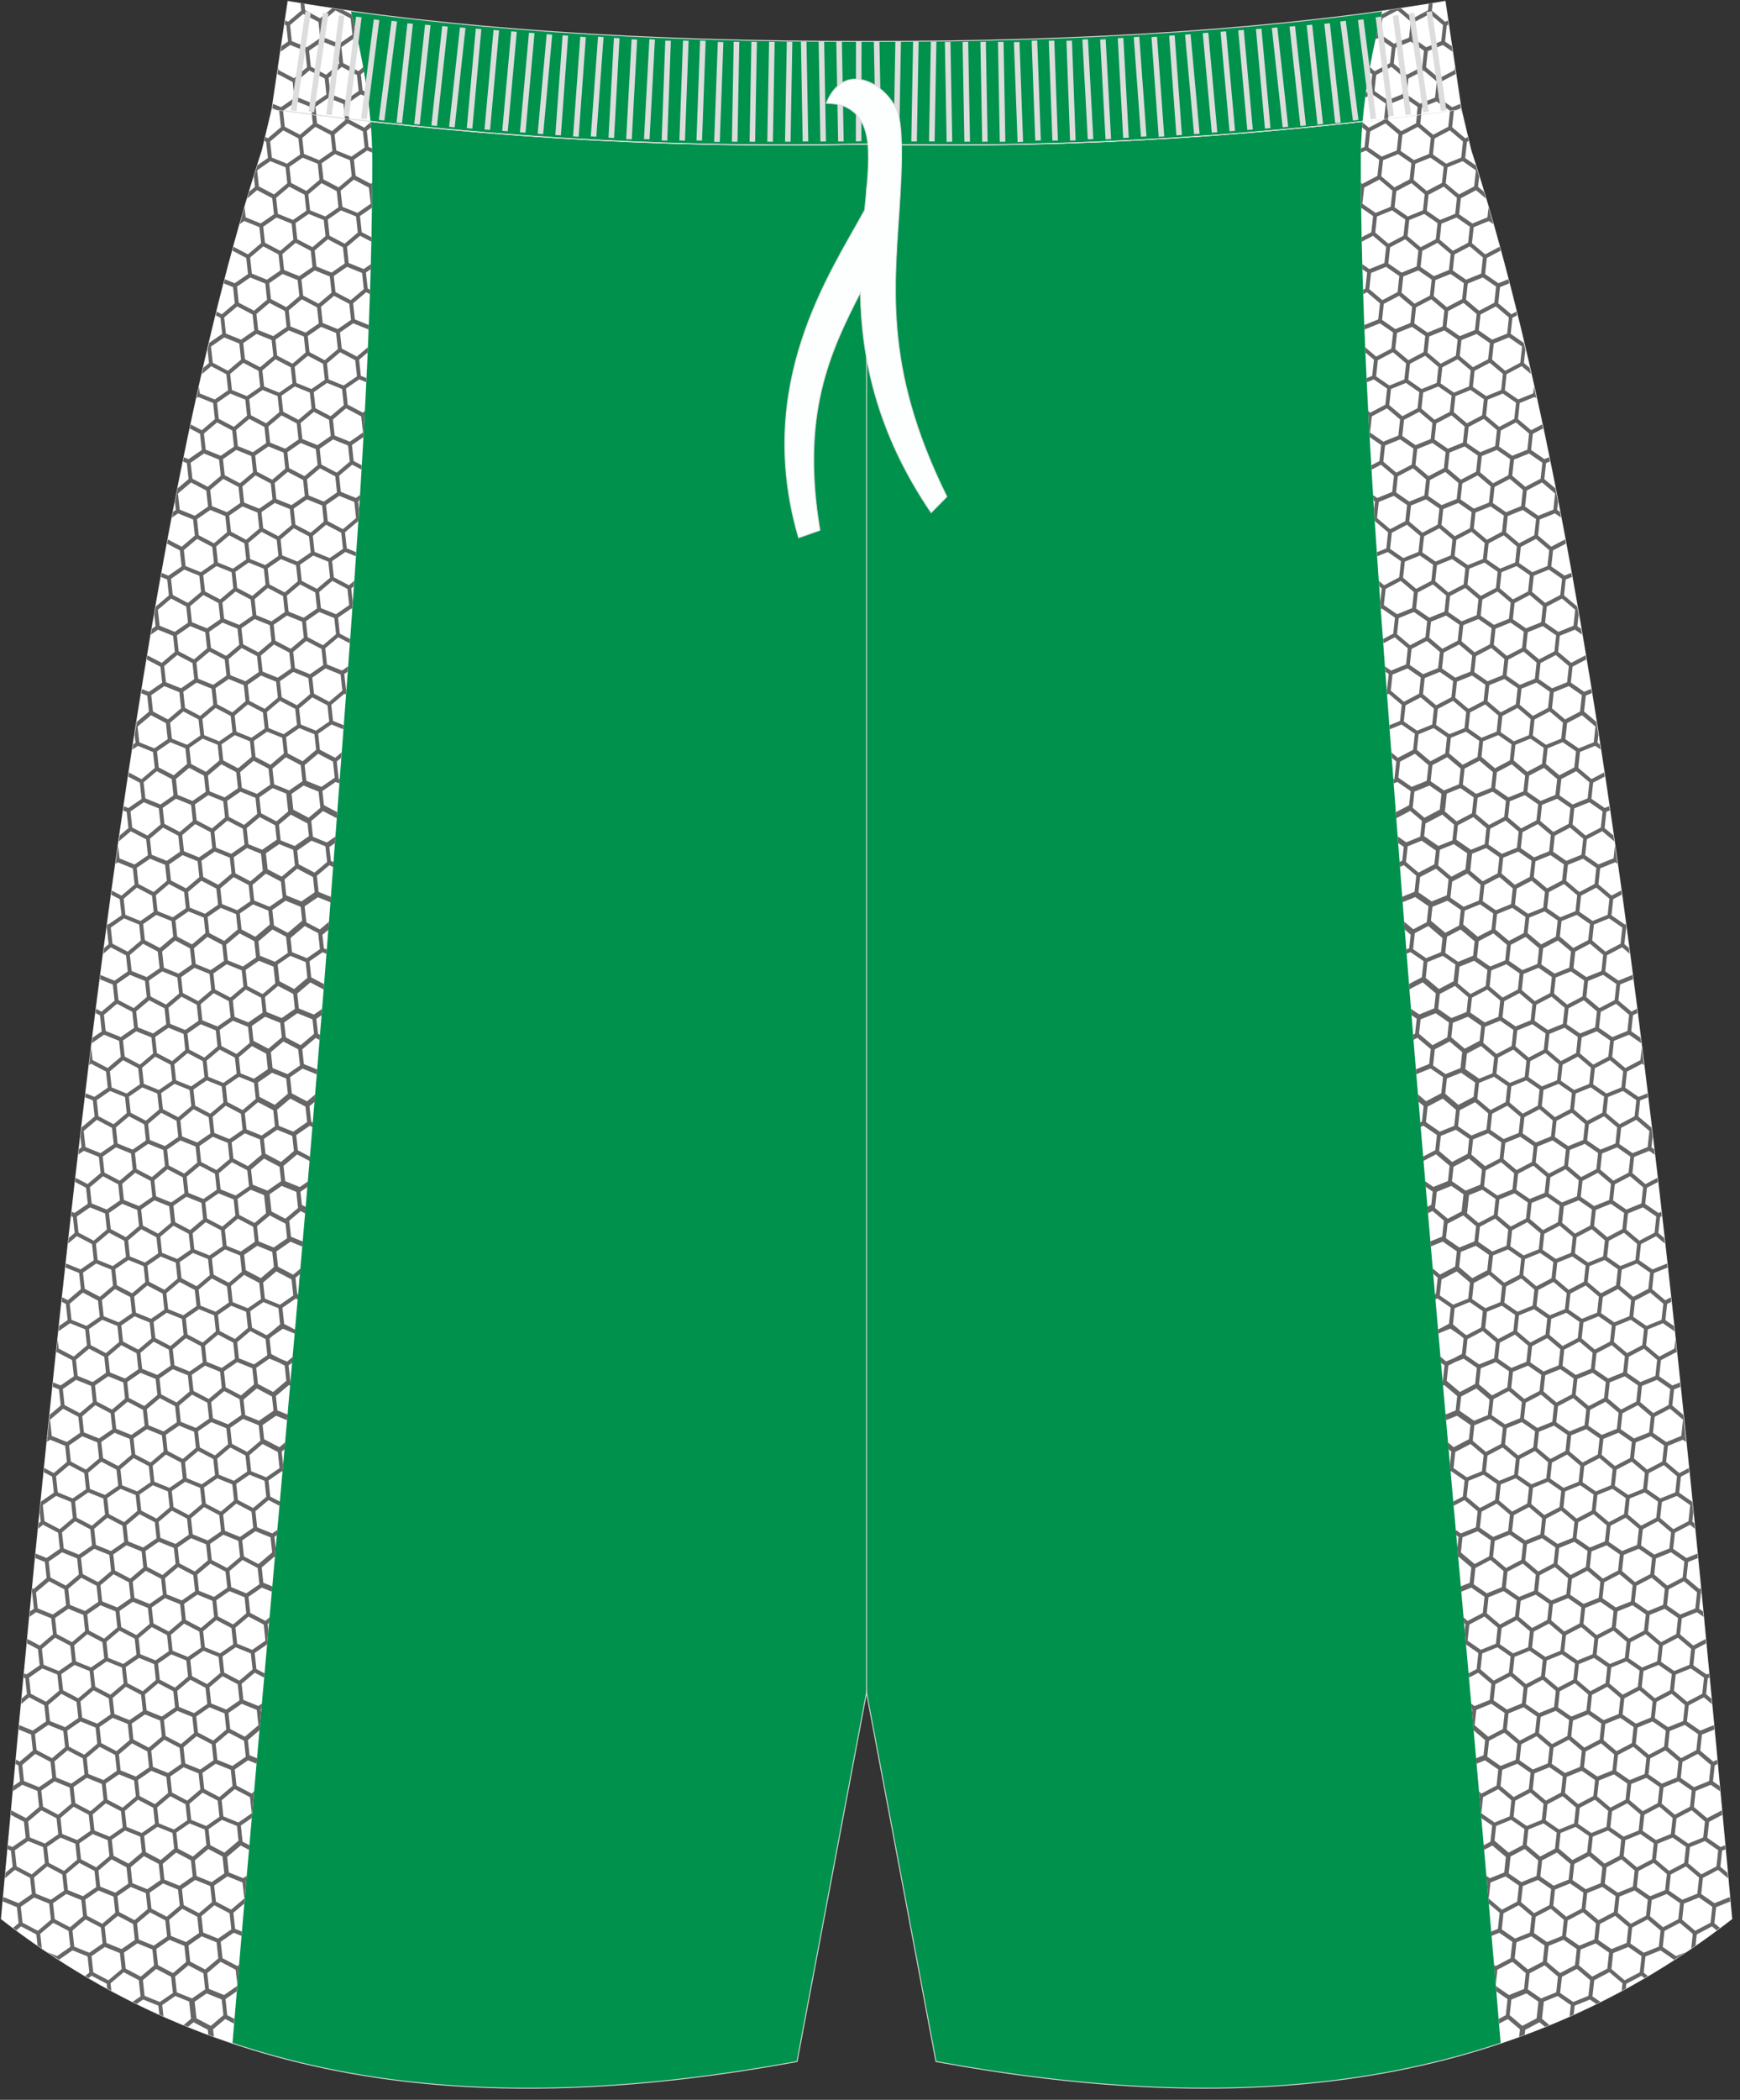 <?xml version="1.0" encoding="utf-8"?>
<!-- Generator: Adobe Illustrator 23.0.0, SVG Export Plug-In . SVG Version: 6.00 Build 0)  -->
<svg version="1.1" id="图层_1" xmlns="http://www.w3.org/2000/svg" xmlns:xlink="http://www.w3.org/1999/xlink" x="0px" y="0px"
	 width="380px" height="458.24px" viewbox="0 0 380 458" enable-background="new 0 0 380 458.24" xml:space="preserve">
<rect width="100%" height="100%" fill="#333333" stroke="none"/>
<g>
	
		<path fill-rule="evenodd" clip-rule="evenodd" fill="#00914C" stroke="#DCDDDD" stroke-width="0.2" stroke-miterlimit="22.926" d="
		M189.25,31.43c47.21,1.1,89.71-2.15,129.86-7.61v0.02l1.97,8.28l0.17,0.69v0.01c26.94,82.67,42.27,225.2,56.03,375.75l0.93,10.18
		c-49.96,38.86-109.66,42.91-173.8,31.14l-15.17-80.5l-15.17,80.5c-64.12,11.78-123.82,7.73-173.78-31.13l0.93-10.18
		C14.97,258.02,30.29,115.51,57.25,32.84v-0.01l0.17-0.69l1.97-8.28l0.01-0.02C99.53,29.29,142.04,32.54,189.25,31.43z"/>
	
		<line fill="none" stroke="#DCDDDD" stroke-width="0.2" stroke-miterlimit="22.926" x1="189.25" y1="369.38" x2="189.25" y2="40.95"/>
	<path fill-rule="evenodd" clip-rule="evenodd" fill="#FFFFFF" d="M80.92,26.51c0.25,2.88,0.38,5.67,0.38,8.35
		c0.01,45.48-4.15,95.39-8.13,148.82c-6.54,87.94-15.14,174.96-22.4,262.22c-17.7-5.93-34.59-14.77-50.49-27.14l0.93-10.18
		C14.97,258.02,30.29,115.51,57.25,32.84v-0.01l0.17-0.69l1.97-8.28l0.01-0.02c3.55,0.48,7.11,0.95,10.69,1.39
		c1.79,0.22,3.59,0.44,5.39,0.66c1.8,0.21,3.61,0.42,5.42,0.63L80.92,26.51z"/>
	<path fill-rule="evenodd" clip-rule="evenodd" fill="#666666" d="M63.8,297.41l-0.78,0.54l0.38,3.49l0.05,0.02l-0.08,0.93
		l-0.27-0.14l-2.85,2.41l0.34,3.14l2.22,0.9l-0.11,1.23l-2.41-0.97l-2.94,2.03l0.34,3.09l3.33,1.75l1.26-1.07l-0.13,1.5l-0.63,0.53
		l0.32,2.93l-0.13,1.41l-0.16-0.06l-2.91,2.01l0.38,3.51l2.1,1.1l-0.09,0.92l-2.38-1.25l-2.87,2.43l0.38,3.51l3.29,1.33l1.12-0.77
		l-0.1,1.16l-0.53,0.36l0.27,2.5l-0.16,1.83l-0.07-0.04l-2.83,2.39l0.36,3.34l1.96,0.79l-0.1,1.16l-2.2-0.89l-2.9,2l0.38,3.52
		l3.31,1.74l0.9-0.76l-0.11,1.2l-0.31,0.26l0.15,1.44l-0.27,3l-2.7,1.87l0.38,3.51l1.76,0.93l-0.08,0.93l-2.04-1.07l-2.87,2.43
		l0.38,3.51l3.29,1.33l0.74-0.51l-0.1,1.16l-0.15,0.1l0.08,0.72l-0.34,3.82l-2.53,2.14l0.36,3.32l1.63,0.66l-0.1,1.18l-1.86-0.75
		l-2.9,2l0.38,3.52l3.31,1.74l0.53-0.45l-0.51,5.79l-2.38,1.64l0.38,3.52l1.48,0.78l-0.09,1.01l-1.81-0.95l-2.95,2.49l0.36,3.38
		l3.14,1.27l0.76-0.53l-0.53,6.07l-2.37,2l0,0l0.38,3.51l1.47,0.59l-0.08,0.94l-1.69-0.68l-2.85,1.97l0.39,3.58l3.26,1.72l0.36-0.31
		l-0.38,4.47l-0.36-3.36l-3.29-1.73l-2.91,2.46l0.37,3.46l3.29,1.33l2.88-1.99l-0.1,1.18l-2.46,1.69l0.38,3.52l1.56,0.82l-0.09,1.02
		l-1.91-1l-2.66,2.24l0.18,1.63c-0.41-0.15-0.81-0.3-1.21-0.45l-0.12-1.08l-3.12-1.64l-1.19,1l-0.97-0.39l1.62-1.37l-0.4-3.7
		l-0.01-0.05l-3.01-1.22l-2.87,1.98l0.27,2.47l-0.9-0.4l-0.21-1.94l-3.33-1.34l-1.39,0.96l-0.91-0.45l1.74-1.2l-0.39-3.53l-3.3-1.74
		l-2.87,2.43l0.18,1.63l-0.91-0.5l-0.11-1.05l-3.31-1.74l-0.61,0.51l-0.77-0.45l0.9-0.76l-0.38-3.51l-3.29-1.33l-2.89,1.99
		l0.01,0.12c-0.87-0.56-1.74-1.13-2.61-1.71l2.1,0.85l2.9-2l-0.38-3.5l-3.33-1.75l-2.85,2.4l0.34,3.18l-0.94-0.64l-0.26-2.42
		l-3.33-1.75l-1.02,0.86l-0.72-0.54l1.21-1.02l-0.38-3.5l-3.07-1.24l0.11-1.17l0.02,0.21l3.3,1.33l2.9-2l-0.38-3.52l-3.31-1.74
		l-2.18,1.84l0.11-1.2l1.58-1.33l-0.38-3.5l-0.73-0.3l0.08-0.89l0.97,0.39l2.9-2l-0.38-3.51l-2.88-1.52l0.09-0.98l3.23,1.7
		l2.87-2.43l-0.38-3.51l-3.29-1.33l-2.05,1.41l0.11-1.16l1.45-1L4,385.26l-0.62-0.33l0.09-0.94l0.84,0.44l2.86-2.41l-0.38-3.5
		l-2.7-1.09l0.09-0.97l2.98,1.2l2.9-2l-0.38-3.52l-3.31-1.74l-1.75,1.48l0.11-1.2l1.15-0.97l-0.37-3.48l-0.34-0.14l0.09-0.9
		l0.53,0.21l2.88-1.99l-0.38-3.51l-2.4-1.27l0.09-0.96l2.71,1.43l2.87-2.43l-0.38-3.51l-3.29-1.33l-1.45,1l0.11-1.17l0.85-0.58
		l-0.38-3.49l-0.07-0.03l0.09-0.94l0.28,0.15l2.86-2.41l-0.12-1.13l-0.26-2.37l-2.11-0.85l0.1-0.97l2.38,0.96l2.9-2l-0.38-3.52
		l-3.31-1.74l-1.05,0.88l0.12-1.21l0.44-0.37l-0.21-1.94l0.24-2.39l2.84-1.96l-0.38-3.51l-1.81-0.95l0.09-0.93l2.08,1.1l2.87-2.42
		l-0.38-3.52l-3.28-1.33l-0.7,0.48l0.12-1.17l0.09-0.06l-0.04-0.38l0.45-4.32l2.39-2.02l-0.38-3.52l-1.38-0.56l0.1-0.96l1.64,0.66
		l2.89-1.99l-0.39-3.53l-3.3-1.74l-0.16,0.13l0.31-2.89l0.22,1.98l3.3,1.74l2.87-2.43l-0.38-3.51l-3.29-1.33l-2.53,1.74l0.12-1.14
		l1.87-1.29l-0.38-3.52l-0.91-0.48l0.11-0.98l1.21,0.64l2.86-2.42l-0.38-3.51l-2.98-1.2l0.1-0.88l3.19,1.29l2.89-2l-0.38-3.52
		l-3.31-1.74l-1.91,1.61l0.14-1.22l1.28-1.08l-0.38-3.51l-0.37-0.15l0.11-0.96l0.62,0.25l2.89-1.99l-0.38-3.51l-2.39-1.25l0.11-0.92
		l2.61,1.37l2.85-2.41l-0.38-3.52l-3.29-1.33l-1.2,0.83l0.14-1.19l0.57-0.4l-0.25-2.32l0.23-1.99l2.87-2.42l-0.38-3.52l0,0
		l-1.69-0.68l0.1-0.86l1.93,0.78l2.91-2l-0.38-3.52l-3.3-1.74l-0.4,0.34c0.16-1.27,0.31-2.54,0.47-3.81l0.29,2.69l3.3,1.74
		l2.87-2.43L26,227.13l-3.29-1.33l-2.68,1.88l0.15-1.19l2.04-1.41l-0.38-3.5l-0.97-0.51l0.12-0.91l1.18,0.62l2.85-2.4l-0.38-3.53
		l-2.82-1.14l0.12-0.94l3.06,1.24l2.9-2l-0.38-3.52l-3.31-1.74l-1.65,1.4l0.16-1.25l1-0.85l-0.38-3.51l-0.04-0.02l0.12-0.86
		l0.23,0.09l2.89-1.99l-0.38-3.53l-1.86-0.98l0.13-0.9l2.1,1.11l2.87-2.43l-0.38-3.51l-3.29-1.33l-0.49,0.34l0.56-3.94l0.3,2.74
		l3.29,1.33l2.91-2.01l-0.38-3.48l-3.35-1.76l-2.63,2.22l0.19-1.29l1.92-1.62l-0.38-3.53l-0.75-0.3l0.14-0.94l0.97,0.39l2.9-2
		l-0.38-3.52l-2.53-1.33l0.14-0.9l2.75,1.45l2.89-2.44l-0.38-3.49l-3.31-1.34l-1.19,0.82l0.18-1.14l0.5-0.35l-0.19-1.71l0.45-2.84
		l2.67-2.26l-0.38-3.48l-1.3-0.53l0.15-0.91l1.52,0.61l2.9-2l-0.38-3.48l-3.01-1.58l0.15-0.91l3.14,1.65l2.86-2.41l-0.38-3.5
		l-3.3-1.33l-1.54,1.07l0.21-1.27l0.8-0.55l-0.27-2.51l0.31-1.79l0,0l2.87-2.43l-0.37-3.48l-1.36-0.55l0.16-0.88l1.47,0.59
		l2.88-1.99l-0.38-3.51l-2.8-1.48l0.17-0.92l3.03,1.59l2.87-2.43l-0.38-3.51l-3.29-1.33l-1.34,0.92l0.24-1.26l0.61-0.42l-0.19-1.75
		c0.19-0.99,0.39-1.97,0.58-2.95l2.4-2.02l-0.12-1.13l-0.26-2.37l-0.84-0.34l0.19-0.93l1.02,0.41l2.9-2l-0.38-3.52l-2.22-1.17
		l0.19-0.88l2.4,1.26l2.87-2.42l-0.38-3.52l-3.27-1.32l-0.37,0.26c0.18-0.83,0.37-1.67,0.55-2.5l0.16,1.47l3.28,1.32l2.91-2
		l-0.38-3.52l-3.3-1.74l-2.03,1.72l0.31-1.37l1.23-1.04l-0.31-2.91l0.36-1.5l2.84-1.96l-0.38-3.5l-1.01-0.53L47.31,68l1.12,0.59
		l2.85-2.4l-0.38-3.53l-2.04-0.82l0.24-0.9l2.16,0.87l2.9-2l-0.38-3.52l-3.02-1.59l0.23-0.85l3.15,1.66l2.89-2.45l-0.38-3.49
		l-3.31-1.34l-0.98,0.67c0.13-0.44,0.25-0.88,0.38-1.32l0.05-0.04l-0.01-0.11c0.21-0.73,0.42-1.46,0.63-2.19l0.24,2.19l3.29,1.33
		l2.89-2l-0.38-3.52l-3.31-1.74l-2.15,1.81l0.44-1.48l1.26-1.06l-0.24-2.26c0.25-0.82,0.51-1.63,0.76-2.44l2.3-1.59l-0.39-3.53
		l-0.38-0.2l0.21-0.86l0.54,0.29l2.87-2.43l-0.38-3.51l-0.75-0.3l1.59,0.21l0.38,3.51l3.31,1.74l2.81-2.37l-0.22-2.07l0.94,0.12
		l0.2,1.83l3.26,1.71l2.85-2.4l-0.04-0.38l0.16,0.02l0.72,0.09l0.02,0.14l3.34,1.76l1.38-1.16c0.03,0.36,0.06,0.72,0.09,1.09
		l-0.91,0.77l0.38,3.52l0.78,0.31c0.01,0.31,0.02,0.62,0.02,0.92l-1.11-0.45l-2.89,2l0.38,3.52l3.32,1.75l0.3-0.26
		c-0.01,1.82-0.03,3.64-0.05,5.47l-2.62,1.81L79,50.66l2.13,1.12l-0.02,0.97l-2.47-1.3l-2.87,2.42l0.38,3.52l3.28,1.33l1.56-1.08
		l-0.03,1.11l-1.04,0.71l0.38,3.51l0.52,0.27l-0.03,0.96l-0.82-0.43l-2.85,2.41l0.38,3.52l3.05,1.23l-0.06,1.48l-0.06-0.53
		l-3.29-1.33l-2.89,1.99l0.39,3.53l3.3,1.74l2.41-2.04l-0.05,1.15l-1.87,1.58l0.38,3.52l0,0l1.23,0.5L80,83.41l-1.53-0.62l-2.91,2
		l0.38,3.52l3.3,1.74l0.44-0.37c-0.1,1.89-0.2,3.79-0.31,5.7l-2.51,1.73l0.38,3.5l1.77,0.93l-0.06,0.94l-2.04-1.07l-2.85,2.4
		l0.38,3.53l3.28,1.33l0.88-0.61l-0.07,1.14l-0.32,0.22l0.19,1.75l-0.17,2.56h-0.01l-2.87,2.43l0.38,3.51l2.05,0.83l-0.06,0.89
		l-2.3-0.93l-2.89,1.99l0.38,3.53l3.3,1.74l1.13-0.96l-0.08,1.18l-0.55,0.47l0.32,2.93l-0.11,1.52l-0.19-0.08l-2.9,2l0.38,3.5
		l2.23,1.17l-0.07,0.93l-2.49-1.31l-2.85,2.4l0.38,3.53l3.28,1.33l1.3-0.9l-0.08,1.15l-0.72,0.5l0.39,3.53l0.04,0.02l-0.07,0.93
		l-0.33-0.18l-2.87,2.43l0.38,3.51l2.33,0.94l-0.07,0.89l-2.59-1.05l-2.91,2.01l0.38,3.51l3.33,1.75l1.41-1.19l-0.09,1.18
		l-0.97,0.82l0.39,3.66l0.02,0.16l0.21,0.08l-0.07,0.88l-0.8-0.32l-2.89,1.99l0.34,3.09l0.21,0.11l2.67,1.4l-0.1,1.32L70.54,177
		l-2.56,2.16l0.37,3.46l3.04,1.23l1.87-1.29l-0.08,1.12L73.15,184l-1.22,0.84l0.33,3.01l0.58,0.3l-0.08,1.09l-0.82-0.43l-2.74,2.32
		l0.38,3.51l2.69,1.09l-0.09,1.19l-2.76-1.12l-2.89,1.99l0.38,3.49l2.94,1.55l2.01-1.69l-0.14,1.76l-1.17,0.99L70.41,204l0.32,2.97
		l0.65,0.26l-0.07,0.93l-0.86-0.35l-2.86,1.97l0.18,1.65l0.2,1.86l2.81,1.48l-0.09,1.16l-2.91-1.53l-2.86,2.42l0.35,3.26l3.28,1.33
		l1.8-1.24l-0.11,1.38l-1.15,0.79l0.36,3.26l0.45,0.24l-0.09,1.12l-0.86-0.45l-2.89,2.44l-0.04,0.03l0.35,3.24l2.92,1.18l-0.09,1.06
		l-3.13-1.26l-2.72,1.88l0.39,3.53l3.31,1.74l1.8-1.52l-0.13,1.62l-1.13,0.95l0.37,3.4l0.38,0.16l-0.08,0.99l-0.63-0.26l-2.94,2.03
		l0.06,0.52l0.3,2.79l2.67,1.4l-0.08,0.95l-2.75-1.45l-2.97,2.51l0.36,3.32l3.19,1.29l1.8-1.24l-0.1,1.2l-1.31,0.9l-0.19,0.13
		l-0.06-0.03l0.32,2.96l0.02-0.01l0.25,0.13l0.59,0.31l-0.12,1.42l-1-0.53l-2.5,2.11l0.02,0.2l0.36,3.29l2.59,1.05l-0.09,1.1
		l-2.62-1.06l-3.07,2.12l0.36,3.33l3.31,1.74l0,0l1.61-1.36l-0.1,1.19l-1.01,0.85l0,0l0.38,3.5l0.24,0.1l-0.1,1.13l-0.47-0.19
		l-2.9,2l0.38,3.53l2.21,1.16l0.2,0.08l-0.08,0.93l-0.47-0.25l-2.15-0.87l-2.16,1.49l-0.74,0.63l0.37,3.4l1.96,1.03l1.51,0.61
		l1.25-1.06L63.8,297.41L63.8,297.41z M69.7,34.94l2.9-2l-0.23-2.15l-0.15-1.34l-3.35-1.76l-2.86,2.41l0.38,3.5L69.7,34.94
		L69.7,34.94z M69.4,35.74l-3.3-1.33l-2.9,2l0.18,1.65l0.2,1.86l3.33,1.75l2.86-2.42L69.4,35.74L69.4,35.74z M65.55,33.72
		l-0.38-3.52l-3.31-1.74L59,30.88l0.38,3.51l3.29,1.33L65.55,33.72L65.55,33.72z M73.06,29.34l0.16,1.45l0.22,2.04l3.31,1.34
		l2.89-1.99l-0.38-3.5l-3.34-1.76L73.06,29.34L73.06,29.34z M62.36,36.51l-3.31-1.34l-2.89,2l0.38,3.52l3.31,1.74L62.74,40
		l-0.19-1.81L62.36,36.51L62.36,36.51z M63.18,40.74l-2.87,2.43l0.38,3.49l3.3,1.34l2.9-2l-0.38-3.51L63.18,40.74L63.18,40.74z
		 M76.43,34.96l-3.29-1.33l-2.89,1.99l0.39,3.53l3.31,1.74l2.87-2.42L76.43,34.96L76.43,34.96z M70.23,39.97l-2.89,2.44l0.38,3.49
		l3.31,1.34l2.89-2l-0.38-3.52L70.23,39.97L70.23,39.97z M71.9,157.45l-0.38-3.52l-3.31-1.74l-2.89,2.44l0.38,3.49l3.3,1.33
		L71.9,157.45L71.9,157.45z M71.89,153.14l2.87-2.42l-0.38-3.52l-3.28-1.33l-2.9,2l0.38,3.52L71.89,153.14L71.89,153.14z
		 M64.85,153.91l2.87-2.43l-0.38-3.51l-3.29-1.33l-2.91,2.01l0.38,3.51L64.85,153.91L64.85,153.91z M61.95,160.22l2.91-2.01
		l-0.38-3.51l-3.33-1.75l-2.87,2.43l0.38,3.51L61.95,160.22L61.95,160.22z M61.63,161l-3.29-1.33l-2.91,2.01l0.38,3.51l3.25,1.71
		l2.94-2.48L61.63,161L61.63,161z M57.81,158.99l-0.38-3.52l-3.31-1.74l-2.87,2.42l0.38,3.52l3.29,1.33L57.81,158.99L57.81,158.99z
		 M57.79,154.69l2.89-2.44l-0.38-3.49l-3.3-1.33l-2.9,2l0.38,3.52L57.79,154.69L57.79,154.69z M54.59,161.77l-3.31-1.34l-2.9,2
		l0.38,3.52l3.24,1.71l2.95-2.49L54.59,161.77L54.59,161.77z M50.77,159.77l-0.39-3.53l-3.3-1.74l-2.87,2.43l0.38,3.51l3.29,1.33
		L50.77,159.77L50.77,159.77z M50.75,155.46l2.87-2.43l-0.38-3.51l-3.29-1.33l-2.89,1.99l0.39,3.53L50.75,155.46L50.75,155.46z
		 M43.74,160.53l-0.38-3.52l-3.31-1.74l-2.89,2.44l0.38,3.49l3.31,1.34L43.74,160.53L43.74,160.53z M43.72,156.23l2.87-2.42
		l-0.38-3.52l-3.28-1.33l-2.9,2l0.38,3.52L43.72,156.23L43.72,156.23z M40.49,163.3l-3.29-1.33l-2.91,2l0.38,3.51l3.26,1.71
		l2.93-2.47L40.49,163.3L40.49,163.3z M36.68,157l2.87-2.43l-0.38-3.51l-3.29-1.33l-2.85,1.97l0.39,3.58L36.68,157L36.68,157z
		 M70.59,145.13l-0.38-3.51l-3.33-1.75l-2.85,2.41l0.38,3.52l3.29,1.33L70.59,145.13L70.59,145.13z M63.56,145.89l-0.38-3.48
		l-3.35-1.76l-2.86,2.41l0.38,3.5l3.3,1.33L63.56,145.89L63.56,145.89z M67.19,139.05l3.35,1.76l2.85-2.41l-0.38-3.52l-3.29-1.33
		l-2.91,2.01L67.19,139.05L67.19,139.05z M60.14,139.82l3.35,1.76l2.86-2.41l-0.38-3.5l-3.3-1.33l-2.9,2L60.14,139.82L60.14,139.82z
		 M53.6,148.67l2.91-2.01l-0.38-3.48l-3.35-1.76l-2.85,2.41l0.38,3.52L53.6,148.67L53.6,148.67z M49.46,147.44l-0.38-3.5l-3.33-1.75
		l-2.85,2.4l0.38,3.53l3.28,1.33L49.46,147.44L49.46,147.44z M53.11,140.61l3.33,1.75l2.85-2.41l-0.38-3.52l-3.29-1.33l-2.89,1.99
		L53.11,140.61L53.11,140.61z M42.42,148.21l-0.38-3.51l-3.33-1.75l-2.85,2.41l0.38,3.52l3.29,1.33L42.42,148.21L42.42,148.21z
		 M46.07,141.38l3.33,1.75l2.85-2.4l-0.38-3.53l-3.28-1.33l-2.9,2L46.07,141.38L46.07,141.38z M39.02,142.14l3.35,1.76l2.85-2.41
		l-0.38-3.52l-3.29-1.33l-2.91,2.01L39.02,142.14L39.02,142.14z M37.35,126.32l0.38,3.52l3.31,1.74l2.87-2.42l-0.38-3.52l-3.29-1.33
		L37.35,126.32L37.35,126.32z M37.37,130.63l-2.89,2.44l0.38,3.49l3.3,1.33l2.9-2l-0.38-3.52L37.37,130.63L37.37,130.63z
		 M40.53,123.53l3.31,1.34l2.89-2l-0.38-3.52l-3.31-1.74l-2.89,2.44L40.53,123.53L40.53,123.53z M44.39,125.54l0.39,3.53l3.3,1.74
		l2.87-2.43l-0.38-3.51l-3.29-1.33L44.39,125.54L44.39,125.54z M44.41,129.85l-2.87,2.43l0.38,3.51l3.29,1.33l2.89-1.99l-0.38-3.53
		L44.41,129.85L44.41,129.85z M47.59,122.76l3.29,1.33l2.89-1.99l-0.39-3.53l-3.3-1.74l-2.87,2.43L47.59,122.76L47.59,122.76z
		 M51.42,124.78l0.38,3.52l3.31,1.74L58,127.6l-0.38-3.49l-3.31-1.34L51.42,124.78L51.42,124.78z M51.44,129.09l-2.87,2.42
		l0.38,3.52l3.28,1.33l2.9-2l-0.38-3.52L51.44,129.09L51.44,129.09z M54.63,121.99l3.29,1.33l2.89-2l-0.38-3.52l-3.31-1.74
		l-2.87,2.42L54.63,121.99L54.63,121.99z M58.48,128.32l-2.87,2.43l0.38,3.51l3.29,1.33l2.91-2.01l-0.38-3.51L58.48,128.32
		L58.48,128.32z M61.36,122.02l-2.9,2l0.38,3.51l3.33,1.75l2.87-2.43l-0.38-3.49L61.36,122.02L61.36,122.02z M61.65,121.21
		l3.31,1.34l2.9-2l-0.38-3.51l-3.33-1.75l-2.87,2.43L61.65,121.21L61.65,121.21z M65.52,123.24l0.38,3.52l3.31,1.74l2.87-2.42
		l-0.38-3.51l-3.29-1.33L65.52,123.24L65.52,123.24z M65.54,127.54l-2.89,2.44l0.38,3.49l3.3,1.33l2.9-2l-0.38-3.52L65.54,127.54
		L65.54,127.54z M68.7,120.44l3.31,1.34l2.89-2l-0.38-3.52l-3.31-1.74l-2.89,2.44L68.7,120.44L68.7,120.44z M72.58,126.77
		l-2.87,2.43l0.38,3.51l3.29,1.33l2.89-1.99l-0.39-3.53L72.58,126.77L72.58,126.77z M74.89,115.48l2.87-2.42l-0.38-3.52l-3.28-1.33
		l-2.9,2l0.38,3.52L74.89,115.48L74.89,115.48z M67.85,116.25l2.87-2.43l-0.38-3.51l-3.29-1.33l-2.91,2.01l0.38,3.51L67.85,116.25
		L67.85,116.25z M60.79,117.02l2.89-2.44l-0.38-3.49l-3.3-1.33l-2.9,2l0.38,3.52L60.79,117.02L60.79,117.02z M53.75,117.79
		l2.87-2.43l-0.38-3.51l-3.29-1.33l-2.89,1.99l0.39,3.53L53.75,117.79L53.75,117.79z M46.72,118.56l2.87-2.42l-0.38-3.52l-3.28-1.33
		l-2.9,2l0.38,3.52L46.72,118.56L46.72,118.56z M73.6,107.46l-0.38-3.51l-3.33-1.75l-2.85,2.41l0.38,3.52l3.29,1.33L73.6,107.46
		L73.6,107.46z M66.57,108.23l-0.38-3.48l-3.35-1.76l-2.86,2.41l0.38,3.5l3.3,1.33L66.57,108.23L66.57,108.23z M70.19,101.39
		l3.35,1.76l2.85-2.41l-0.38-3.52l-3.28-1.32l-2.91,2.01L70.19,101.39L70.19,101.39z M63.15,102.15l3.35,1.76l2.86-2.41L68.97,98
		l-3.3-1.33l-2.9,2L63.15,102.15L63.15,102.15z M56.61,111l2.91-2.01l-0.38-3.48l-3.35-1.76l-2.85,2.41l0.38,3.52L56.61,111
		L56.61,111z M52.47,109.77l-0.38-3.5l-3.33-1.75l-2.85,2.4l0.38,3.53l3.28,1.33L52.47,109.77L52.47,109.77z M56.12,102.94
		l3.33,1.75l2.85-2.41l-0.38-3.52l-3.29-1.33l-2.89,1.99L56.12,102.94L56.12,102.94z M45.43,110.55l-0.38-3.51l-3.33-1.75
		l-2.85,2.41l0.38,3.52l3.29,1.33L45.43,110.55L45.43,110.55z M49.08,103.71l3.33,1.75l2.85-2.41l-0.38-3.53l-3.28-1.33l-2.9,2
		L49.08,103.71L49.08,103.71z M42.02,104.47l3.35,1.76l2.85-2.41l-0.38-3.52l-3.29-1.33l-2.91,2.01l0.27,2.48L42.02,104.47
		L42.02,104.47z M47.4,87.89l0.38,3.52l3.3,1.74l2.87-2.43l-0.38-3.51l-3.28-1.32L47.4,87.89L47.4,87.89z M47.41,92.19l-2.87,2.43
		l0.38,3.51l3.29,1.33l2.89-1.99l-0.39-3.53L47.41,92.19L47.41,92.19z M54.43,87.12l0.38,3.51l3.31,1.74l2.89-2.44l-0.38-3.49l0,0
		l-3.29-1.33L54.43,87.12L54.43,87.12z M54.44,91.42l-2.87,2.42l0.38,3.52l3.28,1.33l2.9-2l-0.38-3.52L54.44,91.42L54.44,91.42z
		 M53.92,86.44l2.91-2.01l-0.38-3.51l-3.31-1.74l-2.87,2.42l0.38,3.52l0,0L53.92,86.44L53.92,86.44z M61.48,90.65l-2.87,2.43
		l0.38,3.51l3.29,1.33l2.91-2.01l-0.38-3.51L61.48,90.65L61.48,90.65z M61.47,86.35l0.38,3.51l3.33,1.75l2.87-2.43l-0.38-3.51
		l-3.29-1.33L61.47,86.35L61.47,86.35z M60.97,85.68l2.91-2.01l-0.38-3.51l-3.33-1.75l-2.87,2.43l0.38,3.51l0,0L60.97,85.68
		L60.97,85.68z M68.52,85.58l0.38,3.51l3.31,1.74l2.87-2.42l-0.38-3.52l-0.84-0.34l-2.43-0.98L68.52,85.58L68.52,85.58z
		 M68.54,89.88l-2.89,2.44l0.38,3.49l3.3,1.33l2.9-2l-0.38-3.52L68.54,89.88L68.54,89.88z M68.02,84.9l2.91-2.01l-0.38-3.51
		l-3.31-1.74l-2.89,2.44l0.38,3.49l0,0L68.02,84.9L68.02,84.9z M75.58,89.11l-2.87,2.43l0.38,3.51l3.29,1.33l2.89-1.99l-0.39-3.53
		L75.58,89.11L75.58,89.11z M75.05,84.13l2.91-2l-0.38-3.52l-3.3-1.74l-2.87,2.43l0.38,3.51L75.05,84.13L75.05,84.13z M70.91,78.6
		l2.87-2.42l-0.38-3.52l-3.28-1.33l-2.9,2l0.38,3.52L70.91,78.6L70.91,78.6z M63.87,79.37l2.87-2.43l-0.38-3.51l-3.29-1.33
		l-2.91,2.01l0.38,3.51L63.87,79.37L63.87,79.37z M56.81,80.14l2.89-2.44l-0.38-3.49l-3.3-1.33l-2.9,2l0.38,3.52L56.81,80.14
		L56.81,80.14z M49.77,80.91l2.87-2.43l-0.38-3.51l-3.29-1.33l-2.89,1.99l0.39,3.53L49.77,80.91L49.77,80.91z M76.66,69.81
		l-0.38-3.5l-3.33-1.75l-2.85,2.4l0.38,3.53l3.28,1.33L76.66,69.81L76.66,69.81z M69.62,70.58l-0.38-3.51l-3.33-1.75l-2.85,2.41
		l0.38,3.52l3.29,1.33L69.62,70.58L69.62,70.58z M73.27,63.75l3.33,1.75l2.85-2.4l-0.38-3.53l-3.28-1.33l-2.9,2L73.27,63.75
		L73.27,63.75z M62.59,71.35l-0.38-3.48l-3.35-1.76L56,68.52l0.38,3.5l3.3,1.33L62.59,71.35L62.59,71.35z M66.21,64.51l3.35,1.76
		l2.85-2.41l-0.38-3.52l-3.29-1.33l-2.91,2.01L66.21,64.51L66.21,64.51z M59.17,65.27l3.35,1.76l2.86-2.41L65,61.12l-3.3-1.33
		l-2.9,2L59.17,65.27L59.17,65.27z M52.63,74.12l2.91-2.01l-0.38-3.48l-3.35-1.76l-2.85,2.41l0.38,3.52L52.63,74.12L52.63,74.12z
		 M52.14,66.06l3.33,1.75l2.85-2.41l-0.38-3.52l-3.29-1.33l-2.89,1.99L52.14,66.06L52.14,66.06z M57.5,53.77l-2.87,2.43l0.38,3.51
		l3.29,1.33l2.91-2.01l-0.38-3.51L57.5,53.77L57.5,53.77z M60.39,47.47l-2.9,2l0.38,3.51l3.33,1.75l2.87-2.43l-0.38-3.49
		L60.39,47.47L60.39,47.47z M64.54,48.69l0.38,3.52l3.31,1.74l2.86-2.42l-0.38-3.51l-3.29-1.33L64.54,48.69L64.54,48.69z M64.56,53
		l-2.89,2.44l0.38,3.49l3.3,1.33l2.9-2l-0.38-3.52L64.56,53L64.56,53z M71.58,47.91l0.39,3.53l3.3,1.74l2.87-2.43l-0.38-3.51
		l-3.29-1.33L71.58,47.91L71.58,47.91z M71.6,52.22l-2.87,2.43l0.38,3.51l3.29,1.33l2.89-1.99l-0.39-3.53L71.6,52.22L71.6,52.22z
		 M74.78,45.13l3.29,1.33l2.89-1.99l-0.39-3.53l-3.31-1.74l-2.87,2.42L74.78,45.13L74.78,45.13z M33.71,163.31l2.91-2l-0.38-3.51
		l-3.26-1.71l-2.93,2.47l0.37,3.43L33.71,163.31L33.71,163.31z M34.24,168.29l-2.87,2.43l0.38,3.51l3.29,1.33l2.85-1.97l-0.39-3.58
		L34.24,168.29L34.24,168.29z M38.42,170l0.38,3.48l3.24,1.31l2.89-1.99l-0.39-3.53l-3.23-1.7L38.42,170L38.42,170z M28.5,177.08
		l0.38,3.51l3.33,1.75l2.85-2.41l-0.38-3.52l-3.29-1.33L28.5,177.08L28.5,177.08z M35.53,176.31l0.38,3.48l3.35,1.76l2.85-2.4
		l-0.38-3.51l-3.3-1.33L35.53,176.31L35.53,176.31z M42.57,175.54l0.38,3.49l3.35,1.76l2.84-2.4l-0.38-3.53l-3.28-1.33L42.57,175.54
		L42.57,175.54z M38.94,182.38l-3.34-1.76l-2.86,2.41l0.38,3.5l3.3,1.33l2.89-1.99L38.94,182.38L38.94,182.38z M37.74,200.18
		l2.86-1.97l-0.39-3.54l-3.3-1.74l-2.87,2.43l0.37,3.48L37.74,200.18L37.74,200.18z M37.46,201l-3.32-1.34l-2.88,1.99l0.38,3.51
		l3.26,1.71l2.93-2.47L37.46,201L37.46,201z M33.57,198.97l-0.38-3.52l-3.31-1.74l-2.87,2.42l0.38,3.52l3.29,1.33L33.57,198.97
		L33.57,198.97z M33.55,194.66l2.89-2.44l-0.38-3.49l-3.3-1.33l-2.9,2l0.38,3.52L33.55,194.66L33.55,194.66z M41.08,194.64
		l0.37,3.43l3.32,1.34l2.86-1.97l-0.39-3.53l-3.26-1.71L41.08,194.64L41.08,194.64z M30.39,201.76l-3.31-1.34l-2.89,2l0.38,3.52
		l3.31,1.74l2.89-2.44L30.39,201.76L30.39,201.76z M31.24,205.96l-2.87,2.43l0.38,3.51l3.29,1.33l2.82-1.94l-0.4-3.63L31.24,205.96
		L31.24,205.96z M35.41,207.65l0.38,3.53l3.2,1.29l2.89-1.99l-0.39-3.53l-3.23-1.7L35.41,207.65L35.41,207.65z M25.49,214.74
		l0.38,3.51L29.2,220l2.85-2.41l-0.38-3.52l-3.29-1.33L25.49,214.74L25.49,214.74z M32.52,213.98l0.38,3.49l3.35,1.76l2.86-2.41
		l-0.2-1.85l-0.18-1.65l-3.3-1.33L32.52,213.98L32.52,213.98z M28.9,220.82l-3.35-1.76l-2.85,2.41l0.38,3.52l3.29,1.33l2.91-2.01
		l-0.26-2.36L28.9,220.82L28.9,220.82z M39.74,214.88l0.2,1.83l3.35,1.76l2.85-2.4l-0.38-3.53l-3.28-1.33l-2.91,2.01L39.74,214.88
		L39.74,214.88z M35.93,220.04l-3.33-1.75l-2.86,2.41l0.13,1.24l0.25,2.26l3.3,1.33l2.89-1.99L35.93,220.04L35.93,220.04z
		 M37.62,235.85l-0.23-2.1l-0.15-1.4l-3.33-1.75l-2.88,2.42l0.38,3.51l3.29,1.33L37.62,235.85L37.62,235.85z M38.12,236.53
		l-2.92,2.01l0.2,1.84l0.18,1.67l3.33,1.75l2.87-2.42l-0.38-3.52L38.12,236.53L38.12,236.53z M30.56,236.62l-0.38-3.51l-3.31-1.74
		L24,233.79l0.38,3.52l3.27,1.32L30.56,236.62L30.56,236.62z M30.55,232.33l2.89-2.44l-0.21-1.95l-0.17-1.55l-3.3-1.33l-2.9,2
		l0.38,3.52L30.55,232.33L30.55,232.33z M38.07,232.26l0.16,1.44l0.22,2.05l3.29,1.33l2.91-2l-0.38-3.52l-3.3-1.74L38.07,232.26
		L38.07,232.26z M31.07,237.31l-2.91,2.01l0.38,3.51l3.31,1.74l2.89-2.44l-0.18-1.63l-0.2-1.87L31.07,237.31L31.07,237.31z
		 M24.04,238.08l-2.91,2l0.38,3.52l3.3,1.74l2.87-2.43l-0.38-3.51L24.04,238.08L24.04,238.08z M34.07,227.97l0.2,1.84l3.33,1.75
		l2.86-2.42l-0.38-3.52l-3.28-1.33l-2.91,2.01L34.07,227.97L34.07,227.97z M21.15,244.38l-2.87,2.43l0.38,3.51l3.29,1.33l2.89-1.99
		l-0.39-3.53L21.15,244.38L21.15,244.38z M28.18,243.61l-2.87,2.42l0.38,3.52l3.28,1.33l2.9-2l-0.38-3.52L28.18,243.61L28.18,243.61
		z M35.22,242.84l-2.87,2.43l0.38,3.51l3.29,1.33l2.91-2.01l-0.16-1.47l-0.22-2.04L35.22,242.84L35.22,242.84z M39.39,244.5
		l0.22,2.06l0.16,1.44l3.3,1.33l2.89-1.99l-0.39-3.53l-3.3-1.74L39.39,244.5L39.39,244.5z M22.43,252.4l0.38,3.5l3.33,1.75l2.85-2.4
		l-0.38-3.53l-3.28-1.33L22.43,252.4L22.43,252.4z M29.47,251.62l0.38,3.51l3.33,1.75l2.85-2.41l-0.38-3.52l-3.29-1.33L29.47,251.62
		L29.47,251.62z M25.82,258.45l-3.33-1.75l-2.85,2.4l0.38,3.53l3.28,1.33l2.9-2L25.82,258.45L25.82,258.45z M36.5,250.86l0.38,3.49
		l3.35,1.76l2.86-2.41l-0.21-1.97l-0.17-1.53l-3.3-1.33L36.5,250.86L36.5,250.86z M32.88,257.7l-3.35-1.76l-2.85,2.41l0.38,3.52
		l3.29,1.33l2.91-2.01l-0.23-2.17L32.88,257.7L32.88,257.7z M43.71,251.6l0.22,1.98l3.35,1.76l2.85-2.4l-0.38-3.53l-3.28-1.33
		l-2.91,2.01L43.71,251.6L43.71,251.6z M39.91,256.92l-3.34-1.75l-2.86,2.41l0.15,1.41l0.23,2.09l3.3,1.33l2.89-1.99L39.91,256.92
		L39.91,256.92z M38.7,274.74l2.9-2l-0.23-2.15l-0.15-1.34l-3.35-1.76l-2.86,2.41l0.38,3.5L38.7,274.74L38.7,274.74z M38.39,275.54
		l-3.3-1.33l-2.9,2l0.18,1.65l0.2,1.86l3.33,1.75l2.86-2.42L38.39,275.54L38.39,275.54z M34.55,273.52L34.17,270l-3.31-1.74
		l-2.87,2.42l0.38,3.51l3.29,1.33L34.55,273.52L34.55,273.52z M34.53,269.21l2.81-2.37l-0.39-3.6l-3.22-1.3l-2.9,2l0.38,3.52
		L34.53,269.21L34.53,269.21z M38.26,266.72l3.26,1.71l2.85-2.4l-0.38-3.53l-3.28-1.33l-2.83,1.95L38.26,266.72L38.26,266.72z
		 M42.06,269.14l0.16,1.45l0.22,2.04l3.31,1.34l2.89-1.99l-0.38-3.5l-3.34-1.76L42.06,269.14L42.06,269.14z M31.36,276.31
		l-3.31-1.34l-2.89,2l0.38,3.52l3.31,1.74l2.89-2.44l-0.19-1.81L31.36,276.31L31.36,276.31z M27.51,274.29l-0.39-3.53l-3.3-1.74
		l-2.87,2.43l0.38,3.51l3.29,1.33L27.51,274.29L27.51,274.29z M27.49,269.98l2.87-2.43l-0.38-3.51l-3.29-1.33l-2.89,1.99l0.39,3.53
		L27.49,269.98L27.49,269.98z M24.31,277.07l-3.3-1.33l-2.89,1.99l0.39,3.53l3.3,1.74l2.87-2.43L24.31,277.07L24.31,277.07z
		 M20.46,270.75l2.87-2.42l-0.38-3.52l-3.28-1.33l-2.9,2l0.38,3.52L20.46,270.75L20.46,270.75z M18.1,282.08l-2.87,2.43l0.38,3.51
		l3.29,1.33l2.89-1.99l-0.39-3.53L18.1,282.08L18.1,282.08z M25.13,281.31l-2.87,2.42l0.38,3.51l3.29,1.33l2.89-2l-0.38-3.52
		L25.13,281.31L25.13,281.31z M32.17,280.54l-2.87,2.43l0.38,3.49l3.31,1.34l2.9-2l-0.38-3.51L32.17,280.54L32.17,280.54z
		 M41.35,163.2l0.39,3.53l3.23,1.7l2.94-2.48l-0.37-3.42l-3.29-1.33L41.35,163.2L41.35,163.2z M48.34,166.79l-2.93,2.47l0.37,3.43
		l3.28,1.33l2.9-2l-0.38-3.52L48.34,166.79L48.34,166.79z M55.38,166.02l-2.93,2.48l0.37,3.42l3.29,1.33l2.91-2.01l-0.38-3.51
		L55.38,166.02L55.38,166.02z M49.61,174.77l0.38,3.5l3.33,1.75l2.85-2.4l-0.38-3.52l-3.29-1.33L49.61,174.77L49.61,174.77z
		 M45.98,181.6l-3.34-1.76l-2.84,2.4l0.38,3.53l3.28,1.33l2.9-2L45.98,181.6L45.98,181.6z M56.64,174l0.38,3.48l3.35,1.76l2.56-2.16
		l-0.41-3.8l-0.01-0.09l-2.97-1.2L56.64,174L56.64,174z M53.03,180.85l-3.36-1.77l-2.85,2.4L47.2,185l3.29,1.33l2.91-2.01
		L53.03,180.85L53.03,180.85z M63.68,173.24l0.38,3.45l3.34,1.76l2.56-2.16l-0.38-3.53l-3.28-1.33L63.68,173.24L63.68,173.24z
		 M60.09,180.09l-3.37-1.77l-2.85,2.41l0.38,3.5l3,1.21l3.18-2.19L60.09,180.09L60.09,180.09z M39.87,186.62l-2.91,2.01l0.38,3.51
		l3.29,1.73l2.9-2.45l-0.37-3.47L39.87,186.62L39.87,186.62z M44,187.84l0.39,3.53l3.26,1.72l2.91-2.46l-0.37-3.46l-3.29-1.33
		L44,187.84L44,187.84z M51.04,187.08l0.38,3.52l3.27,1.72l2.71-2.29l-0.02-0.15L57,186.31l-3.06-1.24L51.04,187.08L51.04,187.08z
		 M51.02,191.42l-2.9,2.45l0.37,3.43l3.32,1.34l2.87-1.98l-0.38-3.52L51.02,191.42L51.02,191.42z M58.07,186.22l0.38,3.48l3.07,1.61
		l2.88-2.43l-0.37-3.44l-3.05-1.23L58.07,186.22L58.07,186.22z M58.06,190.65l-2.91,2.46l0.37,3.42l3.33,1.35l2.88-1.98l-0.38-3.51
		L58.06,190.65L58.06,190.65z M58.6,198.71l-3.34-1.35l-2.88,1.98l0.38,3.51l3,1.58l3.14-2.65l0.03-0.02L58.6,198.71L58.6,198.71z
		 M62.14,191.91l0.02,0.15l0.01,0.13l0.35,3.2l3.3,1.33l2.89-1.99l-0.36-3.34l-3.45-1.81L62.14,191.91L62.14,191.91z M51.55,199.48
		l-3.34-1.35l-2.87,1.98l0.38,3.52l3.24,1.7l2.95-2.49L51.55,199.48L51.55,199.48z M44.5,200.24l-3.33-1.34l-2.86,1.97l0.39,3.53
		l3.23,1.7l2.94-2.48L44.5,200.24L44.5,200.24z M45.29,204.47l-2.93,2.47l0.37,3.43l3.28,1.33l2.9-2l-0.38-3.52L45.29,204.47
		L45.29,204.47z M52.33,203.69l-2.94,2.48l0.37,3.42l3.29,1.33l2.87-1.98l-0.01-0.05l-0.38-3.51L52.33,203.69L52.33,203.69z
		 M56.44,205.42l0.34,3.15l3.26,1.32l0,0l2.82-1.94l-0.39-3.54l-2.97-1.56L56.44,205.42L56.44,205.42z M46.61,212.43l0.38,3.51
		l3.33,1.75l2.85-2.41l0,0l-0.38-3.52l-3.29-1.33L46.61,212.43L46.61,212.43z M42.97,219.26l-3.33-1.75l-2.85,2.4l0.38,3.53
		l3.28,1.33l2.9-2L42.97,219.26L42.97,219.26z M53.64,211.67l0.38,3.51l3.33,1.75l2.77-2.34l-0.02-0.21l-0.37-3.43l-3.18-1.28
		L53.64,211.67L53.64,211.67z M49.97,218.48l-3.3-1.74l-2.85,2.41l0.38,3.52l3.29,1.33l2.87-1.98L49.97,218.48L49.97,218.48z
		 M60.64,210.49l0.02,0.17l0.38,3.48l3.2,1.69l2.88-2.43l-0.2-1.89l-0.17-1.56l-3.35-1.35L60.64,210.49L60.64,210.49z M57.02,217.72
		l-3.34-1.76l-2.83,2.39l0.38,3.56l3,1.21l0.05-0.03l3.08-2.12l-0.23-2.1L57.02,217.72L57.02,217.72z M40.94,225.52l0.39,3.53
		l3.3,1.74l2.87-2.43l-0.38-3.51l-3.29-1.33L40.94,225.52L40.94,225.52z M47.97,224.75l0.38,3.52l3.31,1.74l2.88-2.43l-0.01-0.13
		l-0.36-3.31l-0.01-0.06l-3.3-1.33L47.97,224.75L47.97,224.75z M47.99,229.06l-2.87,2.42L45.5,235l0,0l3.27,1.32l0,0l2.91-2.01
		l-0.38-3.51L47.99,229.06L47.99,229.06z M55.01,223.95l0.35,3.19l3.25,1.71l2.89-2.44l0.04-0.03l-0.34-3.17l-3.29-1.33l-2.9,2
		L55.01,223.95L55.01,223.95z M55.03,228.29l-2.87,2.43l0.38,3.51l2.92,1.18l0.14-0.1l2.89-1.99l-0.37-3.4L55.03,228.29
		L55.03,228.29z M59.4,234.11l-3.07,2.12l0.34,3.13l3.33,1.75l2.86-2.42l-0.36-3.34L59.4,234.11L59.4,234.11z M59.16,229.6
		l0.01,0.13l0.36,3.35l3.26,1.32l2.72-1.88l-0.39-3.53l-3.23-1.7L59.16,229.6L59.16,229.6z M52.2,234.99L49.29,237l0.38,3.51
		l3.31,1.74l2.88-2.43l-0.02-0.15l-0.36-3.35L52.2,234.99L52.2,234.99z M45.16,235.77l-2.91,2l0.38,3.52l3.3,1.74l2.87-2.43
		l-0.38-3.51l-0.09-0.04L45.16,235.77L45.16,235.77z M49.3,241.3l-2.87,2.42l0.38,3.52l3.28,1.33l2.9-2l-0.38-3.52L49.3,241.3
		L49.3,241.3z M56.34,240.53l-2.87,2.43l0.38,3.51l3.29,1.33l2.91-2.01l-0.37-3.47v-0.04L56.34,240.53L56.34,240.53z M60.51,242.19
		l0.03,0.24l0.36,3.26l3.15,1.27l3.03-2.09l-0.37-3.38l-3.31-1.74L60.51,242.19L60.51,242.19z M50.59,249.31l0.38,3.51l3.17,1.67
		l2.99-2.52l-0.36-3.32l-3.29-1.33L50.59,249.31L50.59,249.31z M46.95,256.14l-3.33-1.75l-2.85,2.4l0.38,3.53l3.28,1.33l2.9-2
		L46.95,256.14L46.95,256.14z M57.63,248.55l0.35,3.24l3.38,1.78l2.83-2.39l-0.3-2.75l-0.06-0.55l-3.3-1.33L57.63,248.55
		L57.63,248.55z M57.66,252.84l-2.83,2.39l0.36,3.3l3.21,1.3l2.74-1.89l0.19-0.13l0.06,0.03l-0.35-3.22L57.66,252.84L57.66,252.84z
		 M54,255.39l-3.35-1.76l-2.85,2.41l0.38,3.52l3.29,1.33l2.91-2.01L54,255.39L54,255.39z M44.84,262.41l0.38,3.5l3.34,1.76l2.85-2.4
		l-0.38-3.52l-3.29-1.33L44.84,262.41L44.84,262.41z M51.87,261.64l0.38,3.49l3.34,1.76l2.51-2.12l-0.02-0.19l-0.41-3.77l-2.9-1.17
		L51.87,261.64L51.87,261.64z M58.88,260.62v0.02l0.41,3.73l3.02,1.59l2.78-2.34l-0.38-3.53l-3.19-1.29L58.88,260.62L58.88,260.62z
		 M55.29,267.71l-3.34-1.76l-2.84,2.4l0.38,3.52l3.09,1.25l3.07-2.12L55.29,267.71L55.29,267.71z M62.7,270.22l-0.35-3.2l-0.02,0.01
		l-0.25-0.13l-3.16-1.66l-2.79,2.35l0.36,3.32l3.29,1.33L62.7,270.22L62.7,270.22z M59.46,273.2l-3.28-1.33l-2.86,1.97l0.37,3.37
		l3.27,1.72l2.86-2.42L59.46,273.2L59.46,273.2z M52.43,273.98l-3.26-1.32l-2.89,2l0.38,3.52l3.32,1.75l0,0l2.83-2.39v-0.03
		L52.43,273.98L52.43,273.98z M45.43,274.76l-3.29-1.33l-2.89,1.99l0.39,3.53l3.31,1.74l2.87-2.42L45.43,274.76L45.43,274.76z
		 M39.23,279.76l-2.89,2.44l0.38,3.49l3.31,1.34l2.89-2l-0.38-3.52L39.23,279.76L39.23,279.76z M53.3,278.22l-2.86,2.42l0.38,3.52
		l3.29,1.33l2.89-2l-0.38-3.52L53.3,278.22L53.3,278.22z M54.97,395.71l-0.38-3.52l-3.31-1.74l-2.87,2.42l0.38,3.52l3.28,1.33
		L54.97,395.71L54.97,395.71z M51.75,398.48l-3.29-1.33l-2.91,2.01l0.38,3.51l3.08,1.62l2.97-2.51l0.11-0.09L51.75,398.48
		L51.75,398.48z M47.93,396.48l-0.38-3.53l-3.3-1.74l-2.87,2.43l0.38,3.51l3.29,1.33L47.93,396.48L47.93,396.48z M47.91,392.17
		l2.87-2.43l-0.38-3.51l-3.29-1.33l-2.89,1.99l0.39,3.53L47.91,392.17L47.91,392.17z M40.9,397.25l-0.38-3.52l-3.31-1.74l-2.89,2.44
		l0.38,3.49l3.3,1.33L40.9,397.25L40.9,397.25z M40.88,392.94l2.87-2.42L43.37,387l-3.28-1.33l-2.9,2l0.38,3.52L40.88,392.94
		L40.88,392.94z M33.84,393.71l2.87-2.43l-0.38-3.51l-3.29-1.33l-2.91,2.01l0.38,3.51L33.84,393.71L33.84,393.71z M30.95,400.01
		l2.9-2l-0.38-3.51l-3.33-1.75l-2.87,2.43l0.38,3.5L30.95,400.01L30.95,400.01z M30.62,400.8l-3.3-1.33l-2.9,2l0.38,3.51l3.26,1.71
		l2.93-2.47L30.62,400.8L30.62,400.8z M26.8,398.79l-0.38-3.52l-3.31-1.74l-2.86,2.42l0.38,3.52l3.28,1.33L26.8,398.79L26.8,398.79z
		 M26.78,394.48l2.89-2.44l-0.38-3.49l-3.3-1.33l-2.9,2l0.38,3.52L26.78,394.48L26.78,394.48z M19.76,399.53l-0.38-3.5l-3.3-1.74
		l-2.87,2.43l0.38,3.51l3.26,1.32L19.76,399.53L19.76,399.53z M19.75,395.25l2.87-2.43l-0.38-3.51l-3.29-1.33l-2.89,1.99l0.39,3.53
		L19.75,395.25L19.75,395.25z M20.25,400.25l-2.93,2.02l0.38,3.49l3.31,1.74l2.89-2.44l-0.38-3.49L20.25,400.25L20.25,400.25z
		 M12.73,400.29l-0.38-3.49l-3.31-1.74l-2.89,2.44l0.38,3.49l3.27,1.32L12.73,400.29L12.73,400.29z M12.71,396.02l2.87-2.42
		l-0.38-3.52l-3.28-1.33l-2.9,2l0.38,3.52L12.71,396.02L12.71,396.02z M13.21,401.02l-2.92,2.02l0.38,3.5l3.3,1.74l2.87-2.43
		l-0.38-3.51L13.21,401.02L13.21,401.02z M50.77,385.38l2.91-2.01l-0.38-3.48l-3.35-1.76l-2.85,2.41l0.38,3.52L50.77,385.38
		L50.77,385.38z M46.63,384.15l-0.38-3.5l-3.33-1.75l-2.85,2.4l0.38,3.53l3.28,1.33L46.63,384.15L46.63,384.15z M50.28,377.32
		l3.19,1.68l2.97-2.51l-0.36-3.34l-3.29-1.33l-2.89,1.99L50.28,377.32L50.28,377.32z M39.59,384.92l-0.38-3.51l-3.33-1.75
		l-2.85,2.41l0.38,3.52l3.29,1.33L39.59,384.92L39.59,384.92z M43.24,378.09l3.33,1.75l2.85-2.4l-0.38-3.53l-3.28-1.33l-2.9,2
		L43.24,378.09L43.24,378.09z M32.56,385.69l-0.38-3.48l-3.35-1.76l-2.86,2.41l0.38,3.5l3.3,1.33L32.56,385.69L32.56,385.69z
		 M36.18,378.85l3.35,1.76l2.85-2.41L42,374.68l-3.29-1.33l-2.91,2.01L36.18,378.85L36.18,378.85z M29.14,379.62l3.35,1.76
		l2.86-2.41l-0.38-3.5l-3.3-1.33l-2.9,2L29.14,379.62L29.14,379.62z M22.6,388.46l2.91-2.01l-0.38-3.48l-3.35-1.76l-2.85,2.41
		l0.38,3.52L22.6,388.46L22.6,388.46z M18.46,387.23l-0.38-3.5l-3.33-1.75l-2.85,2.4l0.38,3.53l3.28,1.33L18.46,387.23L18.46,387.23
		z M22.11,380.4l3.33,1.75l2.85-2.41l-0.38-3.52l-3.29-1.33l-2.89,1.99L22.11,380.4L22.11,380.4z M11.42,388.01l-0.38-3.51
		l-3.33-1.75l-2.85,2.41l0.38,3.52L8.53,390L11.42,388.01L11.42,388.01z M15.07,381.18l3.33,1.75l2.85-2.4L20.87,377l-3.28-1.33
		l-2.9,2L15.07,381.18L15.07,381.18z M8.01,381.93l3.35,1.76l2.85-2.41l-0.38-3.52l-3.29-1.33l-2.91,2.01L8.01,381.93L8.01,381.93z
		 M6.35,366.11l0.38,3.52l3.31,1.74l2.87-2.42l-0.38-3.52l-3.29-1.33L6.35,366.11L6.35,366.11z M9.53,363.32l3.31,1.34l2.89-2
		l-0.38-3.52l-3.31-1.74l-2.89,2.44L9.53,363.32L9.53,363.32z M13.39,365.34l0.39,3.53l3.3,1.74l2.87-2.43l-0.38-3.51l-3.29-1.33
		L13.39,365.34L13.39,365.34z M13.41,369.65l-2.87,2.43l0.38,3.51l3.29,1.33l2.89-1.99l-0.38-3.53L13.41,369.65L13.41,369.65z
		 M16.58,362.56l3.29,1.33l2.89-1.99l-0.39-3.53l-3.3-1.74l-2.87,2.43L16.58,362.56L16.58,362.56z M20.42,364.57l0.38,3.52
		l3.31,1.74l2.89-2.44l-0.38-3.49l-3.31-1.34L20.42,364.57L20.42,364.57z M20.44,368.88l-2.87,2.42l0.38,3.52l3.28,1.33l2.9-2
		l-0.38-3.52L20.44,368.88L20.44,368.88z M23.62,361.79l3.29,1.33l2.89-2l-0.38-3.52l-3.31-1.74l-2.86,2.42L23.62,361.79
		L23.62,361.79z M27.48,368.11l-2.87,2.43l0.38,3.51l3.29,1.33l2.91-2.01l-0.38-3.51L27.48,368.11L27.48,368.11z M30.36,361.81
		l-2.9,2l0.38,3.51l3.33,1.75l2.87-2.43l-0.38-3.49L30.36,361.81L30.36,361.81z M30.65,361l3.31,1.34l2.9-2l-0.38-3.51l-3.33-1.75
		l-2.87,2.43L30.65,361L30.65,361z M34.52,363.03l0.38,3.52l3.31,1.74l2.86-2.42l-0.38-3.51l-3.29-1.33L34.52,363.03L34.52,363.03z
		 M34.54,367.34l-2.89,2.44l0.38,3.49l3.3,1.33l2.9-2l-0.38-3.52L34.54,367.34L34.54,367.34z M37.7,360.24l3.31,1.34l2.89-2
		l-0.38-3.52l-3.31-1.74l-2.89,2.44L37.7,360.24L37.7,360.24z M41.56,362.25l0.38,3.53l3.3,1.74l2.87-2.43l-0.38-3.51l-3.3-1.33
		L41.56,362.25L41.56,362.25z M41.58,366.57L38.71,369l0.38,3.51l3.29,1.33l2.89-1.99l-0.39-3.53L41.58,366.57L41.58,366.57z
		 M44.75,359.48l3.29,1.33l2.89-1.99l-0.39-3.53l-3.3-1.74l-2.87,2.43L44.75,359.48L44.75,359.48z M48.59,361.49l0.38,3.52
		l3.31,1.74l2.88-2.43l-0.38-3.49l-3.31-1.34L48.59,361.49L48.59,361.49z M48.61,365.8l-2.87,2.42l0.38,3.52l3.28,1.33l2.9-2
		l-0.38-3.52L48.61,365.8L48.61,365.8z M51.79,358.71l3.29,1.33l2.89-2l-0.38-3.52l-3.31-1.74l-2.86,2.42L51.79,358.71L51.79,358.71
		z M50.92,354.5l2.87-2.43l-0.38-3.51l-3.29-1.33l-2.89,1.99l0.38,3.53L50.92,354.5L50.92,354.5z M43.89,355.27l2.87-2.42
		l-0.38-3.52L43.1,348l-2.9,2l0.38,3.52L43.89,355.27L43.89,355.27z M36.85,356.04l2.87-2.43l-0.38-3.51l-3.29-1.33l-2.91,2.01
		l0.38,3.51L36.85,356.04L36.85,356.04z M29.79,356.82l2.89-2.44l-0.38-3.49l-3.3-1.33l-2.9,2l0.38,3.52L29.79,356.82L29.79,356.82z
		 M22.75,357.59l2.87-2.43l-0.38-3.51l-3.29-1.33l-2.89,1.99l0.39,3.53L22.75,357.59L22.75,357.59z M15.72,358.36l2.87-2.42
		l-0.38-3.52l-3.28-1.33l-2.9,2l0.38,3.52L15.72,358.36L15.72,358.36z M53.78,347.71l2.87-1.98v-0.02l-0.38-3.53l-3.3-1.74
		l-2.85,2.41l0.38,3.52L53.78,347.71L53.78,347.71z M49.64,346.48l-0.38-3.5l-3.33-1.75l-2.85,2.4l0.38,3.53l3.28,1.33L49.64,346.48
		L49.64,346.48z M53.28,339.66l3.15,1.66l3.01-2.54l-0.36-3.29l-3.29-1.33l-2.89,1.99L53.28,339.66L53.28,339.66z M42.6,347.26
		l-0.38-3.51L38.89,342l-2.86,2.41l0.38,3.52l3.29,1.33L42.6,347.26L42.6,347.26z M46.25,340.43l3.33,1.75l2.85-2.4l-0.38-3.53
		l-3.28-1.33l-2.9,2L46.25,340.43L46.25,340.43z M35.57,348.02l-0.38-3.48l-3.35-1.76l-2.86,2.41l0.38,3.5l3.3,1.33L35.57,348.02
		L35.57,348.02z M39.19,341.18l3.35,1.76l2.85-2.41l-0.38-3.52l-3.29-1.33l-2.91,2.01L39.19,341.18L39.19,341.18z M32.14,341.95
		l3.35,1.76l2.86-2.41l-0.38-3.5l-3.3-1.33l-2.9,2L32.14,341.95L32.14,341.95z M25.61,350.79l2.91-2.01l-0.38-3.48l-3.35-1.76
		l-2.85,2.41l0.38,3.52L25.61,350.79L25.61,350.79z M21.47,349.56l-0.38-3.5l-3.33-1.75l-2.85,2.4l0.38,3.53l3.28,1.33L21.47,349.56
		L21.47,349.56z M25.12,342.74l3.33,1.75l2.85-2.41l-0.38-3.52l-3.29-1.33l-2.89,1.99L25.12,342.74L25.12,342.74z M14.43,350.34
		l-0.38-3.51l-3.33-1.75l-2.85,2.41L8.24,351l3.29,1.33L14.43,350.34L14.43,350.34z M18.08,343.51l3.33,1.75l2.85-2.41l-0.38-3.53
		L20.59,338l-2.9,2L18.08,343.51L18.08,343.51z M11.02,344.26l3.35,1.76l2.85-2.41l-0.38-3.52l-3.29-1.33l-2.91,2.01l0.27,2.48
		L11.02,344.26L11.02,344.26z M9.35,328.46l0.38,3.51l3.31,1.74l2.87-2.42l-0.38-3.52l-3.27-1.32L9.35,328.46L9.35,328.46z
		 M16.39,327.69l0.38,3.52l3.3,1.74l2.87-2.43l-0.38-3.51l-3.28-1.32L16.39,327.69L16.39,327.69z M16.41,331.98l-2.87,2.43
		l0.38,3.51l3.29,1.33l2.89-1.99l-0.39-3.53L16.41,331.98L16.41,331.98z M15.88,327l2.91-2l-0.38-3.52l-3.3-1.74l-2.87,2.43
		l0.38,3.51L15.88,327L15.88,327z M23.42,326.92l0.38,3.51l3.31,1.74l2.89-2.44l-0.38-3.49l0,0l-3.29-1.33L23.42,326.92
		L23.42,326.92z M23.44,331.21l-2.87,2.42l0.38,3.52l3.28,1.33l2.9-2l-0.38-3.52L23.44,331.21L23.44,331.21z M22.91,326.24
		l2.91-2.01l-0.38-3.51l-3.31-1.74l-2.87,2.42l0.38,3.52l0,0L22.91,326.24L22.91,326.24z M30.48,330.44l-2.87,2.43l0.38,3.51
		l3.29,1.33l2.91-2.01l-0.38-3.51L30.48,330.44L30.48,330.44z M30.47,326.14l0.38,3.51l3.33,1.75l2.87-2.43l-0.38-3.51l-3.29-1.33
		L30.47,326.14L30.47,326.14z M29.97,325.47l2.91-2.01l-0.38-3.51l-3.33-1.75l-2.87,2.43l0.38,3.51l0,0L29.97,325.47L29.97,325.47z
		 M37.52,325.38l0.38,3.51l3.31,1.74l2.87-2.42l-0.38-3.52l-0.84-0.34l-2.43-0.98L37.52,325.38L37.52,325.38z M37.54,329.67
		l-2.89,2.44l0.38,3.49l3.3,1.33l2.9-2l-0.38-3.52L37.54,329.67L37.54,329.67z M37.01,324.69l2.91-2.01l-0.38-3.51l-3.31-1.74
		l-2.89,2.44l0.38,3.49l0,0L37.01,324.69L37.01,324.69z M44.56,324.61l0.38,3.52l3.3,1.74l2.87-2.43l-0.38-3.51l-3.28-1.32
		L44.56,324.61L44.56,324.61z M44.58,328.9l-2.87,2.43l0.38,3.51l3.29,1.33l2.89-1.99l-0.38-3.53L44.58,328.9L44.58,328.9z
		 M44.05,323.92l2.91-2l-0.38-3.52l-3.3-1.74l-2.87,2.43l0.38,3.51L44.05,323.92L44.05,323.92z M51.59,323.84l0.38,3.51l3.31,1.74
		l2.88-2.43l-0.38-3.5l-3.29-1.33L51.59,323.84L51.59,323.84z M51.61,328.13l-2.87,2.42l0.38,3.52l3.28,1.33l2.9-2l-0.38-3.52
		L51.61,328.13L51.61,328.13z M51.08,323.15l2.91-2.01l-0.38-3.51l-3.31-1.74l-2.86,2.42l0.38,3.52l0,0L51.08,323.15L51.08,323.15z
		 M58.14,322.39l2.91-2.01l-0.38-3.51l-3.33-1.75l-2.87,2.43l0.38,3.51L58.14,322.39L58.14,322.39z M53.98,316.85l2.88-2.43v-0.04
		l-0.36-3.35l-3.41-1.38l-2.81,1.93l0.38,3.52L53.98,316.85L53.98,316.85z M46.94,317.62l2.87-2.43l-0.38-3.51l-3.29-1.33
		l-2.89,1.99l0.39,3.53L46.94,317.62L46.94,317.62z M39.91,318.39l2.87-2.42l-0.38-3.52l-3.28-1.33l-2.9,2l0.38,3.52L39.91,318.39
		L39.91,318.39z M32.87,319.16l2.87-2.43l-0.38-3.51l-3.29-1.33l-2.91,2.01l0.38,3.51L32.87,319.16L32.87,319.16z M25.81,319.93
		l2.89-2.44L28.32,314l-3.3-1.33l-2.9,2l0.38,3.52L25.81,319.93L25.81,319.93z M18.77,320.71l2.87-2.43l-0.38-3.51l-3.29-1.33
		l-2.89,1.99l0.39,3.53L18.77,320.71L18.77,320.71z M53.56,308.83l3,1.21l0.05-0.03l3.12-2.15l-0.34-3.11L56.07,303l-2.89,2.44
		L53.56,308.83L53.56,308.83z M49.79,310.83l2.91-2.01l-0.38-3.48l-3.35-1.77l-2.85,2.41l0.38,3.52L49.79,310.83L49.79,310.83z
		 M45.66,309.6l-0.38-3.5l-3.33-1.75l-2.85,2.4l0.38,3.53l3.28,1.33L45.66,309.6L45.66,309.6z M49.3,302.77l3.33,1.75l2.85-2.41
		l-0.38-3.52l-3.29-1.33l-2.89,1.99L49.3,302.77L49.3,302.77z M38.62,310.38l-0.38-3.51l-3.33-1.75l-2.85,2.41l0.38,3.52l3.29,1.33
		L38.62,310.38L38.62,310.38z M42.26,303.54l3.33,1.75l2.85-2.4l-0.38-3.53l-3.28-1.33l-2.9,2L42.26,303.54L42.26,303.54z
		 M31.59,311.14l-0.38-3.48l-3.35-1.76L25,308.31l0.38,3.5l3.3,1.33L31.59,311.14L31.59,311.14z M35.21,304.3l3.35,1.76l2.85-2.41
		l-0.38-3.52l-3.29-1.33l-2.91,2.01L35.21,304.3L35.21,304.3z M28.16,305.07l3.35,1.76l2.86-2.41l-0.38-3.5l-3.3-1.33l-2.9,2
		L28.16,305.07L28.16,305.07z M21.63,313.91l2.91-2.01l-0.38-3.48l-3.35-1.76l-2.85,2.41l0.38,3.52L21.63,313.91L21.63,313.91z
		 M17.49,312.68l-0.38-3.5l-3.33-1.75l-2.85,2.4l0.38,3.53l3.28,1.33L17.49,312.68L17.49,312.68z M21.13,305.86l3.33,1.75l2.85-2.41
		l-0.38-3.52l-3.29-1.33l-2.89,1.99L21.13,305.86L21.13,305.86z M14.1,306.63l3.33,1.75l2.85-2.4l-0.38-3.53l-3.28-1.33l-2.9,2
		L14.1,306.63L14.1,306.63z M19.44,290.03l0.38,3.52l3.31,1.74l2.89-2.44l-0.38-3.49l-3.31-1.34L19.44,290.03L19.44,290.03z
		 M19.46,294.33l-2.87,2.42l0.38,3.52l3.28,1.33l2.9-2l-0.38-3.52L19.46,294.33L19.46,294.33z M26.5,293.56l-2.87,2.43l0.38,3.51
		l3.29,1.33l2.91-2.01l-0.38-3.51L26.5,293.56L26.5,293.56z M29.39,287.26l-2.9,2l0.38,3.51l3.33,1.75l2.87-2.43l-0.38-3.49
		L29.39,287.26L29.39,287.26z M33.54,288.48l0.38,3.52l3.31,1.74l2.87-2.42l-0.38-3.51l-3.29-1.33L33.54,288.48L33.54,288.48z
		 M33.56,292.79l-2.89,2.44l0.38,3.49l3.3,1.33l2.9-2l-0.38-3.52L33.56,292.79L33.56,292.79z M40.58,287.71l0.39,3.53l3.3,1.74
		l2.87-2.43l-0.38-3.51l-3.29-1.33L40.58,287.71L40.58,287.71z M40.6,292.02l-2.87,2.43l0.38,3.51l3.29,1.33l2.89-1.99l-0.39-3.53
		L40.6,292.02L40.6,292.02z M43.78,284.93l3.29,1.33l2.89-1.99l-0.39-3.53L46.26,279l-2.87,2.42L43.78,284.93L43.78,284.93z
		 M47.61,286.94l0.38,3.52l3.31,1.74l2.83-2.39l-0.38-3.55l-3.25-1.31L47.61,286.94L47.61,286.94z M47.63,291.25l-2.87,2.42
		l0.38,3.52l3.28,1.33l2.9-2L50.94,293L47.63,291.25L47.63,291.25z M54.65,286.14l0.39,3.57l3.18,1.67l0.84-0.58l2.12-1.79
		l-0.38-3.53l-3.28-1.33l0,0L54.65,286.14L54.65,286.14z M54.67,290.48l-2.87,2.43l0.38,3.51l3.29,1.33l2.91-2.01L58,292.23
		L54.67,290.48L54.67,290.48z M55.95,298.5l0.38,3.52l3.32,1.75l2.88-2.43l-0.36-3.33l-1.38-0.72l-1.95-0.79L55.95,298.5
		L55.95,298.5z M64.05,282.71l-0.38-3.5l-3.33-1.75l-2.87,2.42l0.38,3.52l3.29,1.33L64.05,282.71L64.05,282.71z M3.24,403.78
		l0.38,3.52l3.31,1.74l2.87-2.42l-0.37-3.52l-3.28-1.33L3.24,403.78L3.24,403.78z M10.3,407.31l-2.87,2.43l0.38,3.51l3.29,1.33
		l2.89-1.99l-0.39-3.53L10.3,407.31L10.3,407.31z M17.33,406.54l-2.87,2.42l0.38,3.52l3.28,1.33l2.9-2l-0.38-3.52L17.33,406.54
		L17.33,406.54z M24.37,405.77l-2.87,2.43l0.38,3.51l3.29,1.33l2.85-1.97l-0.39-3.58L24.37,405.77L24.37,405.77z M28.54,407.49
		l0.38,3.48l3.24,1.31l2.89-1.99l-0.39-3.53l-3.23-1.7L28.54,407.49L28.54,407.49z M7.45,414.1l-2.91,2.01l0.38,3.48l3.35,1.76
		l2.85-2.41l-0.38-3.52L7.45,414.1L7.45,414.1z M11.58,415.33l0.38,3.5l3.33,1.75l2.85-2.4l-0.38-3.53l-3.28-1.33L11.58,415.33
		L11.58,415.33z M18.62,414.56l0.38,3.51l3.33,1.75l2.85-2.41l-0.38-3.52l-3.29-1.33L18.62,414.56L18.62,414.56z M25.65,413.79
		l0.38,3.48l3.35,1.76l2.85-2.4l-0.38-3.51l-3.3-1.33L25.65,413.79L25.65,413.79z M22.03,420.64l-3.35-1.76l-2.85,2.41l0.38,3.52
		l3.29,1.33l2.91-2.01L22.03,420.64L22.03,420.64z M32.69,413.03l0.38,3.49l3.35,1.76l2.84-2.4l-0.38-3.53l-3.28-1.33L32.69,413.03
		L32.69,413.03z M29.07,419.86l-3.34-1.76l-2.86,2.41l0.38,3.5l3.3,1.33l2.89-1.99L29.07,419.86L29.07,419.86z M23.68,432.15
		l2.89-2.44l-0.38-3.49l-3.3-1.33l-2.9,2l0.38,3.52L23.68,432.15L23.68,432.15z M31.21,432.12l0.37,3.43l3.32,1.34l2.86-1.97
		l-0.39-3.53l-3.26-1.71L31.21,432.12L31.21,432.12z M31.48,400.68l0.39,3.53l3.23,1.7l2.94-2.48l-0.37-3.42l-3.29-1.33
		L31.48,400.68L31.48,400.68z M38.51,399.92l0.38,3.52l3.24,1.71l2.95-2.49l-0.37-3.41l-3.3-1.33L38.51,399.92L38.51,399.92z
		 M38.46,404.28l-2.93,2.47l0.37,3.43l3.28,1.33l2.9-2l-0.38-3.52L38.46,404.28L38.46,404.28z M45.5,403.51l-2.94,2.48l0.37,3.42
		l3.29,1.33l2.77-1.91l-0.4-3.69L45.5,403.51L45.5,403.51z M39.74,412.25l0.38,3.5l3.33,1.75l2.85-2.4l-0.38-3.51l-3.29-1.33
		L39.74,412.25L39.74,412.25z M36.11,419.09l-3.34-1.76l-2.84,2.4l0.38,3.53l3.28,1.33l2.9-2L36.11,419.09L36.11,419.09z
		 M46.77,411.48l0.38,3.51l3.33,1.75l2.87-2.43l-0.38-3.5l-3.3-1.33L46.77,411.48L46.77,411.48z M46.81,415.78l-2.82,2.38l0.39,3.58
		l3.24,1.31l2.9-2l-0.38-3.51L46.81,415.78L46.81,415.78z M43.09,418.29l-3.29-1.73l-2.85,2.4l0.38,3.52l3.29,1.33l2.85-1.97
		L43.09,418.29L43.09,418.29z M29.99,424.1l-2.91,2.01l0.38,3.51l3.29,1.73l2.9-2.45l-0.37-3.47L29.99,424.1L29.99,424.1z
		 M34.13,425.33l0.39,3.53l3.26,1.72l2.87-2.43l-0.38-3.51l-3.25-1.31L34.13,425.33L34.13,425.33z M41.16,424.56l0.38,3.52
		l3.27,1.72l2.87-2.42l-0.38-3.51l-3.25-1.31L41.16,424.56L41.16,424.56z M41.14,428.9l-2.9,2.45l0.37,3.43l3.32,1.34l2.87-1.98
		l-0.38-3.52L41.14,428.9L41.14,428.9z M42.51,436.83l0.4,3.63l3.12,1.64l2.76-2.33l-0.37-3.42l-3.29-1.33L42.51,436.83
		L42.51,436.83z M62.47,160.9l0.38,3.52l3.24,1.71l2.95-2.49l-0.37-3.41l-3.3-1.33L62.47,160.9L62.47,160.9z M62.43,165.26
		l-2.93,2.47l0.37,3.43l3.28,1.33l2.9-2l-0.38-3.52L62.43,165.26L62.43,165.26z M69.47,164.49l-2.94,2.48l0.37,3.42l3.29,1.33
		l2.91-2.01l-0.38-3.51L69.47,164.49L69.47,164.49z M67.17,179.7l-0.21-0.11l-3.45-1.81l-2.58,2.18l0.37,3.43l3.06,1.23l3.11-2.15
		L67.17,179.7L67.17,179.7z M71.06,184.69l-3.04-1.23l-3.11,2.15l0.33,3.01l3.45,1.81l2.75-2.32L71.06,184.69L71.06,184.69z
		 M62.38,196.56l-2.91,2.01l0.37,3.41l3.01,1.59l3.01-2.54l0.13-0.11l-0.33-3.03L62.38,196.56L62.38,196.56z M66.55,202.09
		l-3.04,2.57l-0.06,0.05l0.33,3.08l3.24,1.31l2.85-1.97l-0.38-3.49L66.55,202.09L66.55,202.09z M57.86,217.61l0.13,1.24l0.22,1.99
		l3.3,1.33l2.89-2l-0.36-3.27l-3.31-1.74L57.86,217.61L57.86,217.61z M68.24,222.45l-3.29-1.33l-2.89,2l0.36,3.27l3.23,1.7
		l2.89-2.44l0.05-0.04L68.24,222.45z"/>
	<path fill-rule="evenodd" clip-rule="evenodd" fill="#FFFFFF" d="M297.57,26.51c-0.25,2.88-0.38,5.67-0.38,8.35
		c-0.01,45.48,4.15,95.39,8.13,148.82c6.54,87.94,15.15,174.97,22.41,262.22c17.7-5.93,34.59-14.77,50.49-27.14l-0.93-10.18
		C363.52,258.01,348.2,115.5,321.25,32.83v-0.01l-0.17-0.69l-1.97-8.28l-0.01-0.02c-3.55,0.48-7.11,0.95-10.69,1.39
		c-1.79,0.22-3.59,0.44-5.39,0.66c-1.8,0.21-3.61,0.42-5.42,0.63L297.57,26.51z"/>
	<path fill-rule="evenodd" clip-rule="evenodd" fill="#666666" d="M314.69,297.41l0.78,0.54l-0.38,3.49l-0.05,0.02l0.08,0.93
		l0.27-0.14l2.85,2.41l-0.34,3.14l-2.22,0.9l0.11,1.23l2.41-0.97l2.94,2.03l-0.34,3.09l-3.33,1.75l-1.26-1.07l0.13,1.5l0.63,0.53
		l-0.32,2.93l0.13,1.41l0.16-0.06l2.91,2.01l-0.38,3.51l-2.1,1.1l0.08,0.93l2.38-1.25l2.87,2.43l-0.38,3.51l-3.29,1.33l-1.12-0.77
		l0.1,1.16l0.53,0.36l-0.27,2.5l0.16,1.83l0.07-0.04l2.83,2.39l-0.36,3.34l-1.96,0.79l0.1,1.16l2.2-0.89l2.9,2l-0.38,3.52
		l-3.31,1.74l-0.9-0.76l0.11,1.2l0.31,0.26l-0.15,1.44l0.27,3l2.7,1.87l-0.38,3.51l-1.76,0.93l0.08,0.93l2.04-1.07l2.87,2.43
		l-0.38,3.51l-3.29,1.33l-0.74-0.51l0.1,1.16l0.15,0.1l-0.08,0.72l0.34,3.82l2.53,2.14l-0.36,3.32l-1.63,0.66l0.1,1.18l1.86-0.75
		l2.9,2l-0.38,3.52l-3.31,1.74l-0.53-0.45l0.51,5.79l2.38,1.64l-0.38,3.52l-1.48,0.78l0.09,1.01l1.81-0.95l2.95,2.49l-0.36,3.38
		l-3.14,1.27l-0.76-0.53l0.53,6.07l2.37,2l0,0l-0.38,3.51l-1.47,0.59l0.08,0.94l1.69-0.68l2.85,1.97l-0.39,3.58l-3.26,1.72
		l-0.36-0.31l0.38,4.47l0.36-3.36l3.29-1.73l2.91,2.46l-0.37,3.46l-3.29,1.33l-2.88-1.99l0.1,1.18l2.46,1.69l-0.38,3.52l-1.56,0.82
		l0.09,1.02l1.91-1l2.66,2.24l-0.18,1.63c0.41-0.15,0.81-0.3,1.21-0.45l0.12-1.08l3.12-1.64l1.19,1l0.97-0.39l-1.62-1.37l0.4-3.7
		l0.01-0.05l3.01-1.22l2.87,1.98l-0.27,2.47l0.9-0.4l0.21-1.94l3.33-1.34l1.39,0.96l0.91-0.45l-1.74-1.2l0.39-3.53l3.3-1.74
		l2.87,2.43l-0.18,1.63l0.91-0.5l0.11-1.05l3.31-1.74l0.61,0.51l0.77-0.45l-0.9-0.76l0.38-3.51l3.29-1.33l2.89,1.99l-0.01,0.12
		c0.87-0.56,1.74-1.13,2.61-1.71l-2.1,0.85l-2.9-2l0.38-3.5l3.33-1.75l2.85,2.4l-0.34,3.18l0.94-0.64l0.26-2.42l3.33-1.75l1.02,0.86
		l0.72-0.54l-1.21-1.02l0.38-3.5l3.07-1.24l-0.11-1.17l-0.02,0.21l-3.3,1.33l-2.9-2l0.38-3.52l3.31-1.74l2.18,1.84l-0.11-1.2
		l-1.58-1.33l0.38-3.5l0.73-0.3l-0.08-0.89l-0.97,0.39l-2.9-2l0.38-3.51l2.88-1.52l-0.09-0.98l-3.23,1.7l-2.87-2.43l0.38-3.51
		l3.29-1.33l2.05,1.41l-0.11-1.16l-1.45-1l0.38-3.48l0.62-0.33l-0.09-0.94l-0.84,0.44l-2.86-2.41l0.38-3.5l2.7-1.09l-0.09-0.97
		l-2.98,1.2l-2.9-2l0.38-3.52l3.31-1.74l1.75,1.48l-0.11-1.2l-1.15-0.97l0.37-3.48l0.34-0.14l-0.09-0.9l-0.53,0.21l-2.88-1.99
		l0.38-3.51l2.4-1.27l-0.09-0.96l-2.71,1.43l-2.87-2.43l0.38-3.51l3.29-1.33l1.45,1l-0.11-1.17l-0.85-0.58l0.38-3.49l0.07-0.03
		l-0.09-0.94l-0.28,0.15l-2.86-2.41l0.12-1.13l0.26-2.37l2.11-0.85l-0.1-0.97l-2.38,0.96l-2.9-2l0.38-3.52l3.31-1.74l1.05,0.88
		l-0.12-1.21l-0.44-0.37l0.21-1.94l-0.24-2.39l-2.84-1.96l0.38-3.51l1.81-0.95l-0.09-0.93l-2.08,1.1l-2.87-2.42l0.38-3.52l3.28-1.33
		l0.7,0.48l-0.12-1.17l-0.09-0.06l0.04-0.38l-0.45-4.32l-2.39-2.02l0.38-3.52l1.38-0.56l-0.1-0.96l-1.64,0.66l-2.89-1.99l0.39-3.53
		l3.3-1.74l0.16,0.13l-0.31-2.89l-0.22,1.98l-3.3,1.74l-2.87-2.43l0.38-3.51l3.29-1.33l2.53,1.74l-0.12-1.14l-1.87-1.29l0.38-3.52
		l0.91-0.48l-0.11-0.98l-1.21,0.64l-2.87-2.42l0.38-3.51l2.98-1.2l-0.1-0.88l-3.19,1.29l-2.89-2l0.38-3.52l3.31-1.74l1.91,1.61
		l-0.14-1.22l-1.28-1.08l0.38-3.51l0.37-0.15l-0.11-0.96l-0.62,0.25l-2.89-1.99l0.38-3.51l2.39-1.25l-0.11-0.92l-2.61,1.37
		L356.5,256l0.38-3.52l3.29-1.33l1.2,0.83l-0.14-1.19l-0.57-0.4l0.25-2.32l-0.23-1.99l-2.87-2.42l0.38-3.52l0,0l1.69-0.68l-0.1-0.86
		l-1.93,0.78l-2.91-2l0.38-3.52l3.3-1.74l0.4,0.34c-0.16-1.27-0.32-2.54-0.47-3.81l-0.29,2.69l-3.3,1.74l-2.87-2.43l0.38-3.51
		l3.29-1.33l2.68,1.85l-0.15-1.19l-2.04-1.41l0.38-3.5l0.97-0.51l-0.12-0.91l-1.18,0.62l-2.85-2.4l0.38-3.53l2.82-1.14l-0.12-0.94
		l-3.06,1.24l-2.9-2l0.38-3.52l3.31-1.74l1.65,1.4l-0.16-1.25l-1-0.85l0.38-3.51l0.04-0.02l-0.12-0.86l-0.23,0.09l-2.89-1.99
		l0.39-3.53l1.86-0.98l-0.13-0.9l-2.1,1.11l-2.87-2.43l0.38-3.51l3.29-1.33l0.49,0.34l-0.56-3.94l-0.3,2.74l-3.29,1.33l-2.91-2.01
		l0.38-3.48l3.35-1.76l2.63,2.22l-0.19-1.29l-1.92-1.62l0.38-3.53l0.75-0.3l-0.14-0.94l-0.97,0.39l-2.9-2l0.38-3.52l2.53-1.33
		l-0.14-0.9l-2.75,1.45l-2.89-2.44l0.38-3.49l3.31-1.34l1.19,0.82l-0.18-1.14l-0.5-0.35l0.19-1.71l-0.45-2.84l-2.67-2.26l0.38-3.48
		l1.3-0.53l-0.15-0.91l-1.52,0.61l-2.9-2l0.38-3.48l2.98-1.57l-0.15-0.91l-3.14,1.65l-2.86-2.41l0.38-3.5l3.3-1.33l1.54,1.07
		l-0.21-1.27l-0.8-0.55l0.27-2.51l-0.31-1.79l0,0l-2.87-2.43l0.37-3.48l1.36-0.55l-0.16-0.88l-1.47,0.59l-2.88-1.99l0.38-3.51
		l2.8-1.48l-0.17-0.92l-3.03,1.59l-2.87-2.43l0.38-3.51l3.29-1.33l1.34,0.92l-0.24-1.26l-0.61-0.42l0.19-1.75
		c-0.19-0.99-0.39-1.97-0.58-2.95l-2.4-2.02l0.12-1.13l0.26-2.37l0.84-0.34l-0.19-0.93l-1.02,0.41l-2.9-2l0.38-3.52l2.22-1.17
		l-0.19-0.88l-2.4,1.26l-2.87-2.42l0.38-3.52l3.27-1.32l0.37,0.26c-0.18-0.83-0.37-1.67-0.55-2.5l-0.16,1.47l-3.28,1.32l-2.91-2
		l0.38-3.52l3.3-1.74l2.03,1.72l-0.31-1.37l-1.23-1.04l0.31-2.91l-0.36-1.5l-2.84-1.96l0.38-3.5l1.01-0.53L331.18,68l-1.12,0.59
		l-2.85-2.4l0.38-3.53l2.04-0.82l-0.24-0.9l-2.16,0.87l-2.9-2l0.38-3.52l3.02-1.59l-0.23-0.85l-3.15,1.66l-2.89-2.44l0.38-3.49
		l3.31-1.34l0.98,0.67c-0.13-0.44-0.25-0.88-0.38-1.32l-0.05-0.04l0.01-0.11c-0.21-0.73-0.42-1.46-0.63-2.19l-0.24,2.19l-3.29,1.33
		l-2.89-2l0.38-3.52l3.31-1.74l2.15,1.81l-0.44-1.48l-1.26-1.06l0.24-2.26c-0.25-0.82-0.51-1.63-0.76-2.44l-2.3-1.59l0.39-3.53
		l0.38-0.2l-0.21-0.86L320,30.19l-2.87-2.43l0.38-3.51l0.75-0.3l-1.59,0.21l-0.38,3.51l-3.31,1.74l-2.81-2.37l0.22-2.07l-0.94,0.12
		l-0.2,1.83l-3.26,1.71l-2.85-2.4l0.04-0.38l-0.16,0.02l-0.72,0.09l-0.02,0.14l-3.34,1.76l-1.38-1.16
		c-0.03,0.36-0.06,0.72-0.09,1.09l0.91,0.77L298,32.08l-0.78,0.31c-0.01,0.31-0.02,0.62-0.02,0.92l1.11-0.45l2.89,2l-0.38,3.52
		l-3.32,1.75l-0.3-0.26c0.01,1.82,0.03,3.64,0.05,5.47l2.62,1.81l-0.38,3.52l-2.13,1.12l0.02,0.97l2.47-1.3l2.87,2.42l-0.38,3.52
		l-3.28,1.33l-1.56-1.08l0.03,1.11l1.04,0.71l-0.38,3.51l-0.52,0.27l0.03,0.96l0.82-0.43l2.85,2.41l-0.38,3.52l-3.05,1.23l0.06,1.48
		l0.06-0.53l3.29-1.33l2.89,1.99l-0.39,3.53l-3.3,1.74l-2.41-2.04l0.05,1.15l1.87,1.58l-0.38,3.52l0,0l-1.23,0.5l0.04,0.89
		l1.53-0.62l2.91,2l-0.38,3.52l-3.3,1.74l-0.44-0.37c0.1,1.89,0.2,3.79,0.31,5.7l2.51,1.73l-0.38,3.5l-1.77,0.93l0.06,0.94
		l2.04-1.07l2.85,2.4l-0.38,3.53l-3.28,1.33l-0.88-0.61l0.07,1.14l0.32,0.22l-0.19,1.75l0.17,2.56h0.01l2.87,2.43l-0.38,3.51
		l-2.05,0.83l0.06,0.89l2.3-0.93l2.89,1.99l-0.39,3.53l-3.3,1.74l-1.13-0.96l0.08,1.18l0.55,0.47l-0.32,2.93l0.11,1.52l0.19-0.08
		l2.9,2l-0.38,3.5l-2.23,1.17l0.07,0.93l2.49-1.31l2.85,2.4l-0.38,3.53l-3.28,1.33l-1.3-0.9l0.08,1.15l0.72,0.5l-0.39,3.53
		l-0.04,0.02l0.07,0.93l0.33-0.18l2.87,2.43l-0.38,3.51l-2.33,0.94l0.07,0.89l2.59-1.05l2.91,2.01l-0.38,3.51l-3.33,1.75l-1.41-1.19
		l0.09,1.18l0.97,0.82l-0.39,3.66l-0.02,0.16l-0.21,0.08l0.07,0.88l0.8-0.32l2.89,1.99l-0.34,3.09l-0.21,0.11l-2.67,1.4l0.1,1.32
		l3.02-1.59l2.56,2.16l-0.37,3.46l-3.04,1.23l-1.87-1.29l0.08,1.12l0.02,0.32l1.22,0.84l-0.33,3.01l-0.58,0.3l0.08,1.09l0.82-0.43
		l2.74,2.32l-0.38,3.51l-2.69,1.09l0.09,1.19l2.76-1.12l2.89,1.99l-0.38,3.49l-2.94,1.55l-2.01-1.69l0.14,1.76l1.17,0.99l0.13,0.11
		l-0.32,2.97l-0.65,0.26l0.07,0.93l0.86-0.35l2.86,1.97l-0.18,1.65l-0.2,1.86l-2.81,1.48l0.09,1.16l2.91-1.53l2.86,2.42l-0.35,3.26
		l-3.28,1.33l-1.8-1.24l0.11,1.38l1.15,0.79l-0.36,3.26l-0.45,0.24l0.09,1.12l0.86-0.45l2.89,2.44l0.04,0.03l-0.35,3.24l-2.92,1.18
		l0.09,1.06l3.13-1.26l2.73,1.88l-0.39,3.53l-3.31,1.74l-1.8-1.52l0.13,1.62l1.13,0.95l-0.37,3.4l-0.38,0.16l0.08,0.99l0.63-0.26
		l2.94,2.03l-0.06,0.52l-0.3,2.79l-2.67,1.4l0.08,0.95l2.75-1.45l2.97,2.51l-0.36,3.32l-3.18,1.29l-1.8-1.24l0.1,1.2l1.31,0.9
		l0.19,0.13l0.06-0.03l-0.32,2.96l-0.02-0.01l-0.25,0.13l-0.59,0.31l0.12,1.42l1-0.53l2.5,2.11l-0.02,0.2l-0.36,3.29l-2.59,1.05
		l0.09,1.1l2.62-1.06l3.07,2.12l-0.36,3.33l-3.31,1.74l0,0l-1.61-1.36l0.1,1.19l1.01,0.85l0,0l-0.38,3.5l-0.24,0.1l0.1,1.13
		l0.47-0.19l2.9,2l-0.38,3.53l-2.21,1.16l-0.2,0.08l0.08,0.93l0.47-0.25l2.15-0.87l2.16,1.49l0.74,0.63l-0.37,3.4l-1.96,1.03
		l-1.51,0.61l-1.25-1.06L314.69,297.41L314.69,297.41z M308.79,34.94l-2.9-2l0.23-2.15l0.15-1.34l3.35-1.76l2.86,2.41l-0.38,3.5
		L308.79,34.94L308.79,34.94z M309.09,35.74l3.3-1.33l2.9,2l-0.18,1.65l-0.2,1.86l-3.33,1.75l-2.86-2.42L309.09,35.74L309.09,35.74z
		 M312.94,33.72l0.38-3.52l3.31-1.74l2.87,2.42l-0.38,3.51l-3.29,1.33L312.94,33.72L312.94,33.72z M305.43,29.34l-0.16,1.45
		l-0.22,2.04l-3.31,1.34l-2.89-1.99l0.38-3.5l3.34-1.76L305.43,29.34L305.43,29.34z M316.12,36.51l3.31-1.34l2.89,2l-0.38,3.52
		l-3.31,1.74L315.74,40l0.19-1.81L316.12,36.51L316.12,36.51z M315.31,40.74l2.87,2.43l-0.38,3.49L314.5,48l-2.9-2l0.38-3.51
		L315.31,40.74L315.31,40.74z M302.05,34.96l3.29-1.33l2.89,1.99l-0.39,3.53l-3.31,1.74l-2.87-2.42L302.05,34.96L302.05,34.96z
		 M308.25,39.97l2.89,2.44l-0.38,3.49l-3.31,1.34l-2.89-2l0.38-3.52L308.25,39.97L308.25,39.97z M306.58,157.45l0.38-3.52l3.31-1.74
		l2.89,2.44l-0.38,3.49l-3.3,1.33L306.58,157.45L306.58,157.45z M306.6,153.14l-2.87-2.42l0.38-3.52l3.28-1.33l2.9,2l-0.38,3.52
		L306.6,153.14L306.6,153.14z M313.64,153.91l-2.87-2.43l0.38-3.51l3.29-1.33l2.91,2.01l-0.38,3.51L313.64,153.91L313.64,153.91z
		 M316.54,160.22l-2.91-2.01l0.38-3.51l3.33-1.75l2.87,2.43l-0.38,3.51L316.54,160.22L316.54,160.22z M316.86,161l3.29-1.33
		l2.91,2.01l-0.38,3.51l-3.25,1.71l-2.94-2.48L316.86,161L316.86,161z M320.68,158.99l0.38-3.52l3.31-1.74l2.86,2.42l-0.38,3.52
		l-3.29,1.33L320.68,158.99L320.68,158.99z M320.7,154.69l-2.89-2.44l0.38-3.49l3.3-1.33l2.9,2l-0.38,3.52L320.7,154.69
		L320.7,154.69z M323.9,161.77l3.31-1.34l2.9,2l-0.38,3.52l-3.24,1.71l-2.95-2.49L323.9,161.77L323.9,161.77z M327.72,159.77
		l0.39-3.53l3.3-1.74l2.87,2.43l-0.38,3.51l-3.29,1.33L327.72,159.77L327.72,159.77z M327.74,155.46l-2.87-2.43l0.38-3.51l3.29-1.33
		l2.89,1.99l-0.39,3.53L327.74,155.46L327.74,155.46z M334.75,160.53l0.38-3.52l3.31-1.74l2.89,2.44l-0.38,3.49l-3.31,1.34
		L334.75,160.53L334.75,160.53z M334.77,156.23l-2.87-2.42l0.38-3.52l3.28-1.33l2.9,2l-0.38,3.52L334.77,156.23L334.77,156.23z
		 M337.99,163.3l3.29-1.33l2.91,2l-0.38,3.51l-3.26,1.71l-2.93-2.47L337.99,163.3L337.99,163.3z M341.81,157l-2.87-2.43l0.38-3.51
		l3.29-1.33l2.85,1.97l-0.39,3.58L341.81,157L341.81,157z M307.89,145.13l0.38-3.51l3.33-1.75l2.85,2.41l-0.38,3.52l-3.29,1.33
		L307.89,145.13L307.89,145.13z M314.92,145.89l0.38-3.48l3.35-1.76l2.86,2.41l-0.38,3.5l-3.3,1.33L314.92,145.89L314.92,145.89z
		 M311.3,139.05l-3.35,1.76l-2.85-2.41l0.38-3.52l3.29-1.33l2.91,2.01L311.3,139.05L311.3,139.05z M318.35,139.82l-3.35,1.76
		l-2.86-2.41l0.38-3.5l3.3-1.33l2.9,2L318.35,139.82L318.35,139.82z M324.88,148.67l-2.91-2.01l0.38-3.48l3.35-1.76l2.85,2.41
		l-0.38,3.52L324.88,148.67L324.88,148.67z M329.02,147.44l0.38-3.5l3.33-1.75l2.85,2.4l-0.38,3.53l-3.28,1.33L329.02,147.44
		L329.02,147.44z M325.37,140.61l-3.33,1.75l-2.85-2.41l0.38-3.52l3.29-1.33l2.89,1.99L325.37,140.61L325.37,140.61z M336.06,148.21
		l0.38-3.51l3.33-1.75l2.85,2.41l-0.38,3.52l-3.29,1.33L336.06,148.21L336.06,148.21z M332.41,141.38l-3.33,1.75l-2.85-2.4
		l0.38-3.53l3.28-1.33l2.9,2L332.41,141.38L332.41,141.38z M339.47,142.14l-3.35,1.76l-2.85-2.41l0.38-3.52l3.29-1.33l2.91,2.01
		L339.47,142.14L339.47,142.14z M341.14,126.32l-0.38,3.52l-3.31,1.74l-2.87-2.42l0.38-3.52l3.29-1.33L341.14,126.32L341.14,126.32z
		 M341.12,130.63l2.89,2.44l-0.38,3.49l-3.3,1.33l-2.9-2l0.38-3.52L341.12,130.63L341.12,130.63z M337.95,123.53l-3.31,1.34l-2.89-2
		l0.38-3.52l3.31-1.74l2.89,2.44L337.95,123.53L337.95,123.53z M334.1,125.54l-0.39,3.53l-3.3,1.74l-2.87-2.43l0.38-3.51l3.29-1.33
		L334.1,125.54L334.1,125.54z M334.08,129.85l2.87,2.43l-0.38,3.51l-3.29,1.33l-2.89-1.99l0.39-3.53L334.08,129.85L334.08,129.85z
		 M330.9,122.76l-3.29,1.33l-2.89-1.99l0.39-3.53l3.3-1.74l2.87,2.43L330.9,122.76L330.9,122.76z M327.07,124.78l-0.38,3.52
		l-3.31,1.74l-2.89-2.44l0.38-3.49l3.31-1.34L327.07,124.78L327.07,124.78z M327.05,129.09l2.87,2.42l-0.38,3.52l-3.28,1.33l-2.9-2
		l0.38-3.52L327.05,129.09L327.05,129.09z M323.86,121.99l-3.29,1.33l-2.89-2l0.38-3.52l3.31-1.74l2.87,2.42L323.86,121.99
		L323.86,121.99z M320.01,128.32l2.87,2.43l-0.38,3.51l-3.29,1.33l-2.91-2.01l0.38-3.51L320.01,128.32L320.01,128.32z
		 M317.12,122.02l2.9,2l-0.38,3.51l-3.33,1.75l-2.87-2.43l0.38-3.49L317.12,122.02L317.12,122.02z M316.83,121.21l-3.31,1.34l-2.9-2
		l0.38-3.51l3.33-1.75l2.87,2.43L316.83,121.21L316.83,121.21z M312.97,123.24l-0.38,3.52l-3.31,1.74l-2.86-2.42l0.38-3.51
		l3.29-1.33L312.97,123.24L312.97,123.24z M312.95,127.54l2.89,2.44l-0.38,3.49l-3.3,1.33l-2.9-2l0.38-3.52L312.95,127.54
		L312.95,127.54z M309.78,120.44l-3.31,1.34l-2.89-2l0.38-3.52l3.31-1.74l2.89,2.44L309.78,120.44L309.78,120.44z M305.91,126.77
		l2.87,2.43l-0.38,3.51l-3.29,1.33l-2.89-1.99l0.39-3.53L305.91,126.77L305.91,126.77z M303.6,115.48l-2.87-2.42l0.38-3.52
		l3.28-1.33l2.9,2l-0.38,3.52L303.6,115.48L303.6,115.48z M310.64,116.25l-2.87-2.43l0.38-3.51l3.29-1.33l2.91,2.01l-0.38,3.51
		L310.64,116.25L310.64,116.25z M317.7,117.02l-2.89-2.44l0.38-3.49l3.3-1.33l2.9,2l-0.38,3.52L317.7,117.02L317.7,117.02z
		 M324.73,117.79l-2.87-2.43l0.38-3.51l3.29-1.33l2.89,1.99l-0.39,3.53L324.73,117.79L324.73,117.79z M331.77,118.56l-2.87-2.42
		l0.38-3.52l3.28-1.33l2.9,2l-0.38,3.52L331.77,118.56L331.77,118.56z M304.89,107.46l0.38-3.51l3.33-1.75l2.85,2.41l-0.38,3.52
		l-3.29,1.33L304.89,107.46L304.89,107.46z M311.92,108.23l0.38-3.48l3.35-1.76l2.86,2.41l-0.38,3.5l-3.3,1.33L311.92,108.23
		L311.92,108.23z M308.3,101.39l-3.35,1.76l-2.85-2.41l0.38-3.52l3.29-1.33l2.91,2.01L308.3,101.39L308.3,101.39z M315.34,102.15
		l-3.35,1.76l-2.86-2.41l0.38-3.5l3.3-1.33l2.9,2L315.34,102.15L315.34,102.15z M321.88,111l-2.91-2.01l0.38-3.48l3.35-1.76
		l2.85,2.41l-0.38,3.52L321.88,111L321.88,111z M326.02,109.77l0.38-3.5l3.33-1.75l2.85,2.4l-0.38,3.53l-3.28,1.33L326.02,109.77
		L326.02,109.77z M322.37,102.94l-3.33,1.75l-2.85-2.41l0.38-3.52l3.29-1.33l2.89,1.99L322.37,102.94L322.37,102.94z M333.06,110.55
		l0.38-3.51l3.33-1.75l2.85,2.41l-0.38,3.52l-3.29,1.33L333.06,110.55L333.06,110.55z M329.41,103.71l-3.33,1.75l-2.85-2.41
		l0.38-3.53l3.28-1.33l2.9,2L329.41,103.71L329.41,103.71z M336.46,104.47l-3.35,1.76l-2.85-2.41l0.38-3.52l3.29-1.33l2.91,2.01
		l-0.27,2.48L336.46,104.47L336.46,104.47z M331.09,87.89l-0.38,3.52l-3.3,1.74l-2.87-2.43l0.38-3.51l3.28-1.32L331.09,87.89
		L331.09,87.89z M331.07,92.19l2.87,2.43l-0.38,3.51l-3.29,1.33l-2.89-1.99l0.39-3.53L331.07,92.19L331.07,92.19z M324.06,87.12
		l-0.38,3.51l-3.31,1.74l-2.89-2.44l0.38-3.49l0,0l3.29-1.33L324.06,87.12L324.06,87.12z M324.04,91.42l2.87,2.42l-0.38,3.52
		l-3.28,1.33l-2.9-2l0.38-3.52L324.04,91.42L324.04,91.42z M324.57,86.44l-2.91-2.01l0.38-3.51l3.31-1.74l2.87,2.42l-0.38,3.52l0,0
		L324.57,86.44L324.57,86.44z M317,90.65l2.87,2.43l-0.38,3.51l-3.29,1.33l-2.91-2.01l0.38-3.51L317,90.65L317,90.65z M317.01,86.35
		l-0.38,3.51l-3.33,1.75l-2.87-2.43l0.38-3.51l3.29-1.33L317.01,86.35L317.01,86.35z M317.52,85.68l-2.91-2.01l0.38-3.51l3.33-1.75
		l2.87,2.43l-0.38,3.51l0,0L317.52,85.68L317.52,85.68z M309.96,85.58l-0.38,3.51l-3.31,1.74l-2.87-2.42l0.38-3.52l0.84-0.34
		l2.43-0.98L309.96,85.58L309.96,85.58z M309.94,89.88l2.89,2.44l-0.38,3.49l-3.3,1.33l-2.9-2l0.38-3.52L309.94,89.88L309.94,89.88z
		 M310.47,84.9l-2.91-2.01l0.38-3.51l3.31-1.74l2.89,2.44l-0.38,3.49l0,0L310.47,84.9L310.47,84.9z M302.9,89.11l2.87,2.43
		l-0.38,3.51l-3.29,1.33l-2.89-1.99l0.38-3.53L302.9,89.11L302.9,89.11z M303.44,84.13l-2.91-2l0.38-3.52l3.3-1.74l2.87,2.43
		l-0.38,3.51L303.44,84.13L303.44,84.13z M307.58,78.6l-2.87-2.42l0.38-3.52l3.28-1.33l2.9,2l-0.38,3.52L307.58,78.6L307.58,78.6z
		 M314.62,79.37l-2.87-2.43l0.38-3.51l3.29-1.33l2.91,2.01l-0.38,3.51L314.62,79.37L314.62,79.37z M321.68,80.14l-2.89-2.44
		l0.38-3.49l3.3-1.33l2.9,2l-0.38,3.52L321.68,80.14L321.68,80.14z M328.72,80.91l-2.87-2.43l0.38-3.51l3.29-1.33l2.89,1.99
		l-0.39,3.53L328.72,80.91L328.72,80.91z M301.83,69.81l0.38-3.5l3.33-1.75l2.85,2.4l-0.38,3.53l-3.28,1.33L301.83,69.81
		L301.83,69.81z M308.87,70.58l0.38-3.51l3.33-1.75l2.85,2.41l-0.38,3.52l-3.29,1.33L308.87,70.58L308.87,70.58z M305.22,63.75
		l-3.33,1.75l-2.85-2.4l0.38-3.53l3.28-1.33l2.9,2L305.22,63.75L305.22,63.75z M315.9,71.35l0.38-3.48l3.35-1.76l2.86,2.41
		l-0.38,3.5l-3.3,1.33L315.9,71.35L315.9,71.35z M312.28,64.51l-3.35,1.76l-2.85-2.41l0.38-3.52l3.29-1.33l2.91,2.01L312.28,64.51
		L312.28,64.51z M319.32,65.27l-3.35,1.76l-2.86-2.41l0.38-3.5l3.3-1.33l2.9,2L319.32,65.27L319.32,65.27z M325.86,74.12l-2.91-2.01
		l0.38-3.48l3.35-1.76l2.85,2.41l-0.38,3.52L325.86,74.12L325.86,74.12z M326.35,66.06l-3.33,1.75l-2.85-2.41l0.38-3.52l3.29-1.33
		l2.89,1.99L326.35,66.06L326.35,66.06z M320.98,53.77l2.87,2.43l-0.38,3.51l-3.29,1.33l-2.91-2.01l0.38-3.51L320.98,53.77
		L320.98,53.77z M318.1,47.47l2.9,2l-0.38,3.51l-3.33,1.75l-2.87-2.43l0.38-3.49L318.1,47.47L318.1,47.47z M313.94,48.69l-0.38,3.52
		l-3.31,1.74l-2.86-2.42l0.38-3.51l3.29-1.33L313.94,48.69L313.94,48.69z M313.93,53l2.89,2.44l-0.38,3.49l-3.3,1.33l-2.9-2
		l0.38-3.52L313.93,53L313.93,53z M306.9,47.91l-0.39,3.53l-3.3,1.74l-2.87-2.43l0.38-3.51l3.29-1.33L306.9,47.91L306.9,47.91z
		 M306.89,52.22l2.87,2.43l-0.38,3.51l-3.29,1.33l-2.89-1.99l0.39-3.53L306.89,52.22L306.89,52.22z M303.71,45.13l-3.29,1.33
		l-2.89-1.99l0.39-3.53l3.31-1.74l2.87,2.42L303.71,45.13L303.71,45.13z M344.77,163.31l-2.91-2l0.38-3.51l3.26-1.71l2.93,2.47
		l-0.37,3.43L344.77,163.31L344.77,163.31z M344.24,168.29l2.87,2.43l-0.38,3.51l-3.29,1.33l-2.85-1.97l0.39-3.58L344.24,168.29
		L344.24,168.29z M340.07,170l-0.38,3.48l-3.24,1.31l-2.89-1.99l0.39-3.53l3.23-1.7L340.07,170L340.07,170z M349.99,177.08
		l-0.38,3.51l-3.33,1.75l-2.85-2.41l0.38-3.52l3.29-1.33L349.99,177.08L349.99,177.08z M342.96,176.31l-0.38,3.48l-3.35,1.76
		l-2.85-2.4l0.38-3.51l3.3-1.33L342.96,176.31L342.96,176.31z M335.92,175.54l-0.38,3.49l-3.35,1.76l-2.84-2.4l0.38-3.53l3.28-1.33
		L335.92,175.54L335.92,175.54z M339.55,182.38l3.34-1.76l2.86,2.41l-0.38,3.5l-3.3,1.33l-2.89-1.99L339.55,182.38L339.55,182.38z
		 M340.75,200.18l-2.86-1.97l0.39-3.54l3.3-1.74l2.87,2.43l-0.37,3.48L340.75,200.18L340.75,200.18z M341.03,201l3.32-1.34
		l2.88,1.99l-0.38,3.51l-3.26,1.71l-2.93-2.47L341.03,201L341.03,201z M344.92,198.97l0.38-3.52l3.31-1.74l2.87,2.42l-0.38,3.52
		l-3.29,1.33L344.92,198.97L344.92,198.97z M344.93,194.66l-2.89-2.44l0.38-3.49l3.3-1.33l2.9,2l-0.38,3.52L344.93,194.66
		L344.93,194.66z M337.4,194.64l-0.37,3.43l-3.32,1.34l-2.86-1.97l0.39-3.53l3.26-1.71L337.4,194.64L337.4,194.64z M348.1,201.76
		l3.31-1.34l2.89,2l-0.38,3.52l-3.31,1.74l-2.89-2.44L348.1,201.76L348.1,201.76z M347.25,205.96l2.87,2.43l-0.38,3.51l-3.29,1.33
		l-2.82-1.94l0.4-3.63L347.25,205.96L347.25,205.96z M343.08,207.65l-0.38,3.53l-3.2,1.29l-2.89-1.99l0.39-3.53l3.23-1.7
		L343.08,207.65L343.08,207.65z M353,214.74l-0.38,3.51l-3.33,1.75l-2.85-2.41l0.38-3.52l3.29-1.33L353,214.74L353,214.74z
		 M345.97,213.98l-0.38,3.49l-3.35,1.76l-2.86-2.41l0.2-1.85l0.18-1.65l3.3-1.33L345.97,213.98L345.97,213.98z M349.59,220.82
		l3.35-1.76l2.85,2.41l-0.38,3.52l-3.29,1.33l-2.91-2.01l0.26-2.36L349.59,220.82L349.59,220.82z M338.74,214.88l-0.2,1.83
		l-3.35,1.76l-2.85-2.4l0.38-3.53l3.28-1.33l2.91,2.01L338.74,214.88L338.74,214.88z M342.56,220.04l3.33-1.75l2.86,2.41l-0.13,1.24
		l-0.25,2.26l-3.3,1.33l-2.89-1.99L342.56,220.04L342.56,220.04z M340.87,235.85l0.23-2.1l0.15-1.4l3.33-1.75l2.87,2.43l-0.38,3.51
		l-3.29,1.33L340.87,235.85L340.87,235.85z M340.37,236.53l2.92,2.01l-0.2,1.84l-0.18,1.67l-3.33,1.75l-2.87-2.42l0.38-3.52
		L340.37,236.53L340.37,236.53z M347.92,236.62l0.38-3.51l3.31-1.74l2.87,2.42l-0.38,3.52l-3.27,1.32L347.92,236.62L347.92,236.62z
		 M347.94,232.33l-2.89-2.44l0.21-1.95l0.17-1.55l3.3-1.33l2.9,2l-0.38,3.52L347.94,232.33L347.94,232.33z M340.41,232.26
		l-0.16,1.44l-0.22,2.05l-3.29,1.33l-2.91-2l0.38-3.52l3.3-1.74L340.41,232.26L340.41,232.26z M347.41,237.31l2.91,2.01l-0.38,3.51
		l-3.31,1.74l-2.89-2.44l0.18-1.63l0.2-1.87L347.41,237.31L347.41,237.31z M354.45,238.08l2.91,2l-0.38,3.52l-3.3,1.74l-2.87-2.43
		l0.38-3.51L354.45,238.08L354.45,238.08z M344.41,227.97l-0.2,1.84l-3.33,1.75l-2.87-2.42l0.38-3.52l3.28-1.33l2.91,2.01
		L344.41,227.97L344.41,227.97z M357.34,244.38l2.87,2.43l-0.38,3.51l-3.29,1.33l-2.89-1.99l0.39-3.53L357.34,244.38L357.34,244.38z
		 M350.31,243.61l2.87,2.42l-0.38,3.52l-3.28,1.33l-2.9-2l0.38-3.52L350.31,243.61L350.31,243.61z M343.27,242.84l2.87,2.43
		l-0.38,3.51l-3.29,1.33l-2.91-2.01l0.16-1.47l0.22-2.04L343.27,242.84L343.27,242.84z M339.1,244.5l-0.22,2.06l-0.16,1.44
		l-3.3,1.33l-2.89-1.99l0.39-3.53l3.3-1.74L339.1,244.5L339.1,244.5z M356.05,252.4l-0.38,3.5l-3.33,1.75l-2.85-2.4l0.38-3.53
		l3.28-1.33L356.05,252.4L356.05,252.4z M349.01,251.62l-0.38,3.51l-3.33,1.75l-2.85-2.41l0.38-3.52l3.29-1.33L349.01,251.62
		L349.01,251.62z M352.66,258.45l3.33-1.75l2.85,2.4l-0.38,3.53l-3.28,1.33l-2.9-2L352.66,258.45L352.66,258.45z M341.98,250.86
		l-0.38,3.49l-3.35,1.76l-2.86-2.41l0.21-1.97l0.17-1.53l3.3-1.33L341.98,250.86L341.98,250.86z M345.61,257.7l3.35-1.76l2.85,2.41
		l-0.38,3.52l-3.29,1.33l-2.91-2.01l0.23-2.17L345.61,257.7L345.61,257.7z M334.78,251.6l-0.22,1.98l-3.35,1.76l-2.85-2.4l0.38-3.53
		l3.28-1.33l2.91,2.01L334.78,251.6L334.78,251.6z M338.58,256.92l3.34-1.75l2.86,2.41l-0.15,1.41l-0.23,2.09l-3.3,1.33l-2.89-1.99
		L338.58,256.92L338.58,256.92z M339.79,274.74l-2.9-2l0.23-2.15l0.15-1.34l3.35-1.76l2.86,2.41l-0.38,3.5L339.79,274.74
		L339.79,274.74z M340.09,275.54l3.3-1.33l2.9,2l-0.18,1.65l-0.2,1.86l-3.33,1.75l-2.86-2.42L340.09,275.54L340.09,275.54z
		 M343.94,273.52l0.38-3.52l3.31-1.74l2.86,2.42l-0.38,3.51l-3.29,1.33L343.94,273.52L343.94,273.52z M343.96,269.21l-2.81-2.37
		l0.39-3.6l3.22-1.3l2.9,2l-0.38,3.52L343.96,269.21L343.96,269.21z M340.23,266.72l-3.26,1.71l-2.85-2.4l0.38-3.53l3.28-1.33
		l2.83,1.95L340.23,266.72L340.23,266.72z M336.43,269.14l-0.16,1.45l-0.22,2.04l-3.31,1.34l-2.89-1.99l0.38-3.5l3.34-1.76
		L336.43,269.14L336.43,269.14z M347.12,276.31l3.31-1.34l2.89,2l-0.38,3.52l-3.31,1.74l-2.89-2.44l0.19-1.81L347.12,276.31
		L347.12,276.31z M350.98,274.29l0.39-3.53l3.3-1.74l2.87,2.43l-0.38,3.51l-3.29,1.33L350.98,274.29L350.98,274.29z M351,269.98
		l-2.87-2.43l0.38-3.51l3.29-1.33l2.89,1.99l-0.39,3.53L351,269.98L351,269.98z M354.18,277.07l3.3-1.33l2.89,1.99l-0.39,3.53
		l-3.3,1.74l-2.87-2.43L354.18,277.07L354.18,277.07z M358.03,270.75l-2.87-2.42l0.38-3.52l3.28-1.33l2.9,2l-0.38,3.52
		L358.03,270.75L358.03,270.75z M360.38,282.08l2.87,2.43l-0.38,3.51l-3.29,1.33l-2.89-1.99l0.39-3.53L360.38,282.08L360.38,282.08z
		 M353.35,281.31l2.87,2.42l-0.38,3.51l-3.29,1.33l-2.89-2l0.38-3.52L353.35,281.31L353.35,281.31z M346.31,280.54l2.87,2.43
		l-0.38,3.49l-3.31,1.34l-2.9-2l0.38-3.51L346.31,280.54L346.31,280.54z M337.14,163.2l-0.39,3.53l-3.23,1.7l-2.94-2.48l0.37-3.42
		l3.29-1.33L337.14,163.2L337.14,163.2z M330.15,166.79l2.93,2.47l-0.37,3.43l-3.28,1.33l-2.9-2l0.38-3.52L330.15,166.79
		L330.15,166.79z M323.11,166.02l2.93,2.48l-0.37,3.42l-3.29,1.33l-2.91-2.01l0.38-3.51L323.11,166.02L323.11,166.02z
		 M328.88,174.77l-0.38,3.5l-3.33,1.75l-2.85-2.4l0.38-3.52l3.29-1.33L328.88,174.77L328.88,174.77z M332.51,181.6l3.34-1.76
		l2.84,2.4l-0.38,3.53l-3.28,1.33l-2.9-2L332.51,181.6L332.51,181.6z M321.84,174l-0.38,3.48l-3.35,1.76l-2.56-2.16l0.41-3.8
		l0.01-0.09l2.97-1.2L321.84,174L321.84,174z M325.45,180.85l3.36-1.77l2.85,2.4l-0.38,3.52l-3.29,1.33l-2.91-2.01L325.45,180.85
		L325.45,180.85z M314.8,173.24l-0.38,3.45l-3.34,1.76l-2.56-2.16l0.38-3.53l3.28-1.33L314.8,173.24L314.8,173.24z M318.4,180.09
		l3.37-1.77l2.85,2.41l-0.38,3.5l-3,1.21l-3.18-2.19L318.4,180.09L318.4,180.09z M338.62,186.62l2.91,2.01l-0.38,3.51l-3.29,1.73
		l-2.9-2.45l0.37-3.47L338.62,186.62L338.62,186.62z M334.48,187.84l-0.39,3.53l-3.26,1.72l-2.91-2.46l0.37-3.46l3.29-1.33
		L334.48,187.84L334.48,187.84z M327.45,187.08l-0.38,3.52l-3.27,1.72l-2.71-2.29l0.02-0.15l0.38-3.57l3.06-1.24L327.45,187.08
		L327.45,187.08z M327.47,191.42l2.9,2.45L330,197.3l-3.32,1.34l-2.87-1.98l0.38-3.52L327.47,191.42L327.47,191.42z M320.42,186.22
		l-0.38,3.48l-3.07,1.61l-2.88-2.43l0.37-3.44l3.05-1.23L320.42,186.22L320.42,186.22z M320.43,190.65l2.91,2.46l-0.37,3.42
		l-3.33,1.35l-2.88-1.98l0.38-3.51L320.43,190.65L320.43,190.65z M319.89,198.71l3.34-1.35l2.88,1.98l-0.38,3.51l-3.01,1.58
		l-3.14-2.65l-0.03-0.02L319.89,198.71L319.89,198.71z M316.35,191.91l-0.02,0.15l-0.01,0.13l-0.35,3.2l-3.3,1.33l-2.89-1.99
		l0.36-3.34l3.45-1.81L316.35,191.91L316.35,191.91z M326.94,199.48l3.34-1.35l2.87,1.98l-0.38,3.52l-3.24,1.7l-2.95-2.49
		L326.94,199.48L326.94,199.48z M333.99,200.24l3.33-1.34l2.86,1.97l-0.39,3.53l-3.23,1.7l-2.94-2.48L333.99,200.24L333.99,200.24z
		 M333.19,204.47l2.93,2.47l-0.37,3.43l-3.28,1.33l-2.9-2l0.38-3.52L333.19,204.47L333.19,204.47z M326.15,203.69l2.94,2.48
		l-0.37,3.42l-3.29,1.33l-2.87-1.98l0.01-0.05l0.38-3.51L326.15,203.69L326.15,203.69z M322.05,205.42l-0.34,3.15l-3.26,1.32l0,0
		l-2.82-1.94l0.39-3.54l2.97-1.56L322.05,205.42L322.05,205.42z M331.87,212.43l-0.38,3.51l-3.33,1.75l-2.85-2.41l0,0l0.38-3.52
		l3.29-1.33L331.87,212.43L331.87,212.43z M335.52,219.26l3.33-1.75l2.85,2.4l-0.38,3.53l-3.28,1.33l-2.9-2L335.52,219.26
		L335.52,219.26z M324.84,211.67l-0.38,3.51l-3.33,1.75l-2.77-2.34l0.02-0.21l0.37-3.43l3.18-1.28L324.84,211.67L324.84,211.67z
		 M328.52,218.48l3.3-1.74l2.85,2.41l-0.38,3.52L331,224l-2.87-1.98L328.52,218.48L328.52,218.48z M317.85,210.49l-0.02,0.17
		l-0.38,3.48l-3.2,1.69l-2.88-2.43l0.2-1.89l0.17-1.56l3.35-1.35L317.85,210.49L317.85,210.49z M321.46,217.72l3.34-1.76l2.83,2.39
		l-0.38,3.56l-3.01,1.21l-0.05-0.03l-3.08-2.12l0.23-2.1L321.46,217.72L321.46,217.72z M337.54,225.52l-0.39,3.53l-3.3,1.74
		l-2.87-2.43l0.38-3.51l3.29-1.33L337.54,225.52L337.54,225.52z M330.51,224.75l-0.38,3.52l-3.31,1.74l-2.88-2.43l0.01-0.13
		l0.36-3.31l0.01-0.06l3.3-1.33L330.51,224.75L330.51,224.75z M330.5,229.06l2.86,2.42l-0.38,3.52l0,0l-3.27,1.32l0,0l-2.91-2.01
		l0.38-3.51L330.5,229.06L330.5,229.06z M323.48,223.95l-0.35,3.19l-3.25,1.71l-2.89-2.44l-0.04-0.03l0.34-3.17l3.29-1.33l2.9,2
		L323.48,223.95L323.48,223.95z M323.45,228.29l2.87,2.43l-0.38,3.51l-2.91,1.17l-0.14-0.1l-2.89-1.99l0.37-3.4L323.45,228.29
		L323.45,228.29z M319.09,234.11l3.07,2.12l-0.34,3.13l-3.33,1.75l-2.86-2.42l0.36-3.34L319.09,234.11L319.09,234.11z M319.33,229.6
		l-0.01,0.13l-0.36,3.35l-3.26,1.32l-2.73-1.88l0.39-3.53l3.23-1.7L319.33,229.6L319.33,229.6z M326.29,234.99l2.91,2.01l-0.38,3.51
		l-3.31,1.74l-2.88-2.43l0.02-0.15l0.36-3.35L326.29,234.99L326.29,234.99z M333.32,235.77l2.91,2l-0.38,3.52l-3.3,1.74l-2.87-2.43
		l0.38-3.51l0.09-0.04L333.32,235.77L333.32,235.77z M329.18,241.3l2.87,2.42l-0.38,3.52l-3.28,1.33l-2.9-2l0.38-3.52L329.18,241.3
		L329.18,241.3z M322.14,240.53l2.87,2.43l-0.38,3.51l-3.29,1.33l-2.91-2.01l0.37-3.47v-0.04L322.14,240.53L322.14,240.53z
		 M317.98,242.19l-0.03,0.24l-0.36,3.26l-3.15,1.27l-3.03-2.09l0.37-3.38l3.31-1.74L317.98,242.19L317.98,242.19z M327.89,249.31
		l-0.38,3.51l-3.17,1.67l-2.99-2.52l0.36-3.32l3.29-1.33L327.89,249.31L327.89,249.31z M331.54,256.14l3.33-1.75l2.85,2.4
		l-0.38,3.53l-3.28,1.33l-2.9-2L331.54,256.14L331.54,256.14z M320.86,248.55l-0.35,3.24l-3.38,1.78l-2.83-2.39l0.3-2.75l0.06-0.55
		l3.3-1.33L320.86,248.55L320.86,248.55z M320.82,252.84l2.83,2.39l-0.36,3.3l-3.21,1.3l-2.74-1.89l-0.19-0.13l-0.06,0.03l0.35-3.22
		L320.82,252.84L320.82,252.84z M324.48,255.39l3.35-1.76l2.85,2.41l-0.38,3.52l-3.29,1.33l-2.91-2.01L324.48,255.39L324.48,255.39z
		 M333.65,262.41l-0.38,3.5l-3.34,1.76l-2.85-2.4l0.38-3.52l3.29-1.33L333.65,262.41L333.65,262.41z M326.62,261.64l-0.38,3.49
		l-3.34,1.76l-2.51-2.12l0.02-0.19l0.41-3.77l2.9-1.17L326.62,261.64L326.62,261.64z M319.61,260.62v0.02l-0.41,3.73l-3.02,1.59
		l-2.78-2.34l0.38-3.53l3.18-1.29L319.61,260.62L319.61,260.62z M323.2,267.71l3.34-1.76l2.84,2.4l-0.38,3.52l-3.09,1.25l-3.07-2.12
		L323.2,267.71L323.2,267.71z M315.79,270.22l0.35-3.2l0.02,0.01l0.25-0.13l3.16-1.66l2.79,2.35l-0.36,3.32l-3.29,1.33
		L315.79,270.22L315.79,270.22z M319.03,273.2l3.28-1.33l2.86,1.97l-0.37,3.37l-3.27,1.72l-2.86-2.42L319.03,273.2L319.03,273.2z
		 M326.06,273.98l3.26-1.32l2.89,2l-0.38,3.52l-3.32,1.75l0,0l-2.83-2.39v-0.03L326.06,273.98L326.06,273.98z M333.05,274.76
		l3.29-1.33l2.89,1.99l-0.39,3.53l-3.31,1.74l-2.87-2.42L333.05,274.76L333.05,274.76z M339.26,279.76l2.89,2.44l-0.38,3.49
		l-3.31,1.34l-2.89-2l0.38-3.52L339.26,279.76L339.26,279.76z M325.19,278.22l2.86,2.42l-0.38,3.52l-3.29,1.33l-2.89-2l0.38-3.52
		L325.19,278.22L325.19,278.22z M323.51,395.71l0.38-3.52l3.31-1.74l2.87,2.42l-0.38,3.52l-3.28,1.33L323.51,395.71L323.51,395.71z
		 M326.73,398.48l3.29-1.33l2.91,2.01l-0.38,3.51l-3.08,1.62l-2.97-2.51l-0.11-0.09L326.73,398.48L326.73,398.48z M330.55,396.48
		l0.38-3.53l3.3-1.74l2.87,2.43l-0.38,3.51l-3.29,1.33L330.55,396.48L330.55,396.48z M330.57,392.17l-2.87-2.43l0.38-3.51l3.29-1.33
		l2.89,1.99l-0.39,3.53L330.57,392.17L330.57,392.17z M337.58,397.25l0.38-3.52l3.31-1.74l2.89,2.44l-0.38,3.49l-3.3,1.33
		L337.58,397.25L337.58,397.25z M337.6,392.94l-2.87-2.42l0.38-3.52l3.28-1.33l2.9,2l-0.38,3.52L337.6,392.94L337.6,392.94z
		 M344.64,393.71l-2.87-2.43l0.38-3.51l3.29-1.33l2.91,2.01l-0.38,3.51L344.64,393.71L344.64,393.71z M347.53,400.01l-2.9-2
		l0.38-3.51l3.33-1.75l2.87,2.43l-0.38,3.5L347.53,400.01L347.53,400.01z M347.86,400.8l3.3-1.33l2.9,2l-0.38,3.51l-3.26,1.71
		l-2.93-2.47L347.86,400.8L347.86,400.8z M351.68,398.79l0.38-3.52l3.31-1.74l2.87,2.42l-0.38,3.52l-3.28,1.33L351.68,398.79
		L351.68,398.79z M351.7,394.48l-2.89-2.44l0.38-3.49l3.3-1.33l2.9,2l-0.38,3.52L351.7,394.48L351.7,394.48z M358.73,399.53
		l0.38-3.5l3.3-1.74l2.87,2.43l-0.38,3.51l-3.26,1.32L358.73,399.53L358.73,399.53z M358.74,395.25l-2.87-2.43l0.38-3.51l3.29-1.33
		l2.89,1.99l-0.39,3.53L358.74,395.25L358.74,395.25z M358.24,400.25l2.93,2.02l-0.38,3.49l-3.31,1.74l-2.89-2.44l0.38-3.49
		L358.24,400.25L358.24,400.25z M365.76,400.29l0.38-3.49l3.31-1.74l2.89,2.44l-0.38,3.49l-3.27,1.32L365.76,400.29L365.76,400.29z
		 M365.77,396.02l-2.87-2.42l0.38-3.52l3.28-1.33l2.9,2l-0.38,3.52L365.77,396.02L365.77,396.02z M365.28,401.02l2.92,2.02
		l-0.38,3.5l-3.3,1.74l-2.87-2.43l0.38-3.51L365.28,401.02L365.28,401.02z M327.72,385.38l-2.91-2.01l0.38-3.48l3.35-1.76l2.85,2.41
		l-0.38,3.52L327.72,385.38L327.72,385.38z M331.86,384.15l0.38-3.5l3.33-1.75l2.85,2.4l-0.38,3.53l-3.28,1.33L331.86,384.15
		L331.86,384.15z M328.21,377.32l-3.19,1.68l-2.97-2.51l0.36-3.34l3.29-1.33l2.89,1.99L328.21,377.32L328.21,377.32z M338.89,384.92
		l0.38-3.51l3.33-1.75l2.85,2.41l-0.38,3.52l-3.29,1.33L338.89,384.92L338.89,384.92z M335.25,378.09l-3.33,1.75l-2.85-2.4
		l0.38-3.53l3.28-1.33l2.9,2L335.25,378.09L335.25,378.09z M345.93,385.69l0.38-3.48l3.35-1.76l2.86,2.41l-0.38,3.5l-3.3,1.33
		L345.93,385.69L345.93,385.69z M342.3,378.85l-3.35,1.76l-2.85-2.41l0.38-3.52l3.29-1.33l2.91,2.01L342.3,378.85L342.3,378.85z
		 M349.35,379.62l-3.35,1.76l-2.86-2.41l0.38-3.5l3.3-1.33l2.9,2L349.35,379.62L349.35,379.62z M355.89,388.46l-2.91-2.01l0.38-3.48
		l3.35-1.76l2.85,2.41l-0.38,3.52L355.89,388.46L355.89,388.46z M360.02,387.23l0.38-3.5l3.33-1.75l2.85,2.4l-0.38,3.53l-3.28,1.33
		L360.02,387.23L360.02,387.23z M356.38,380.4l-3.33,1.75l-2.85-2.41l0.38-3.52l3.29-1.33l2.89,1.99L356.38,380.4L356.38,380.4z
		 M367.06,388.01l0.38-3.51l3.33-1.75l2.85,2.41l-0.38,3.52l-3.29,1.33L367.06,388.01L367.06,388.01z M363.42,381.18l-3.33,1.75
		l-2.85-2.4l0.38-3.53l3.28-1.33l2.9,2L363.42,381.18L363.42,381.18z M370.47,381.93l-3.35,1.76l-2.85-2.41l0.38-3.52l3.29-1.33
		l2.91,2.01L370.47,381.93L370.47,381.93z M372.14,366.11l-0.38,3.52l-3.31,1.74l-2.87-2.42l0.38-3.52l3.29-1.33L372.14,366.11
		L372.14,366.11z M368.95,363.32l-3.31,1.34l-2.89-2l0.38-3.52l3.31-1.74l2.89,2.44L368.95,363.32L368.95,363.32z M365.1,365.34
		l-0.39,3.53l-3.3,1.74l-2.87-2.43l0.38-3.51l3.29-1.33L365.1,365.34L365.1,365.34z M365.08,369.65l2.87,2.43l-0.38,3.51l-3.29,1.33
		l-2.89-1.99l0.38-3.53L365.08,369.65L365.08,369.65z M361.9,362.56l-3.29,1.33l-2.89-1.99l0.39-3.53l3.3-1.74l2.87,2.43
		L361.9,362.56L361.9,362.56z M358.07,364.57l-0.38,3.52l-3.31,1.74l-2.89-2.44l0.38-3.49l3.31-1.34L358.07,364.57L358.07,364.57z
		 M358.05,368.88l2.87,2.42l-0.38,3.52l-3.28,1.33l-2.9-2l0.38-3.52L358.05,368.88L358.05,368.88z M354.86,361.79l-3.29,1.33
		l-2.89-2l0.38-3.52l3.31-1.74l2.87,2.42L354.86,361.79L354.86,361.79z M351.01,368.11l2.87,2.43l-0.38,3.51l-3.29,1.33l-2.91-2.01
		l0.38-3.51L351.01,368.11L351.01,368.11z M348.12,361.81l2.9,2l-0.38,3.51l-3.33,1.75l-2.87-2.43l0.38-3.49L348.12,361.81
		L348.12,361.81z M347.83,361l-3.31,1.34l-2.9-2l0.38-3.51l3.33-1.75l2.87,2.43L347.83,361L347.83,361z M343.97,363.03l-0.38,3.52
		l-3.31,1.74l-2.87-2.42l0.38-3.51l3.29-1.33L343.97,363.03L343.97,363.03z M343.95,367.34l2.89,2.44l-0.38,3.49l-3.3,1.33l-2.9-2
		l0.38-3.52L343.95,367.34L343.95,367.34z M340.79,360.24l-3.31,1.34l-2.89-2l0.38-3.52l3.31-1.74l2.89,2.44L340.79,360.24
		L340.79,360.24z M336.93,362.25l-0.38,3.53l-3.3,1.74l-2.87-2.43l0.38-3.51l3.3-1.33L336.93,362.25L336.93,362.25z M336.91,366.57
		l2.87,2.43l-0.38,3.51l-3.29,1.33l-2.89-1.99l0.39-3.53L336.91,366.57L336.91,366.57z M333.73,359.48l-3.29,1.33l-2.89-1.99
		l0.39-3.53l3.3-1.74l2.87,2.43L333.73,359.48L333.73,359.48z M329.9,361.49l-0.38,3.52l-3.31,1.74l-2.88-2.43l0.38-3.49l3.31-1.34
		L329.9,361.49L329.9,361.49z M329.88,365.8l2.87,2.42l-0.38,3.52l-3.28,1.33l-2.9-2l0.38-3.52L329.88,365.8L329.88,365.8z
		 M326.69,358.71l-3.29,1.33l-2.89-2l0.38-3.52l3.31-1.74l2.87,2.42L326.69,358.71L326.69,358.71z M327.57,354.5l-2.87-2.43
		l0.38-3.51l3.29-1.33l2.89,1.99l-0.39,3.53L327.57,354.5L327.57,354.5z M334.6,355.27l-2.87-2.42l0.38-3.52l3.28-1.33l2.9,2
		l-0.38,3.52L334.6,355.27L334.6,355.27z M341.64,356.04l-2.87-2.43l0.38-3.51l3.29-1.33l2.91,2.01l-0.38,3.51L341.64,356.04
		L341.64,356.04z M348.7,356.82l-2.89-2.44l0.38-3.49l3.3-1.33l2.9,2l-0.38,3.52L348.7,356.82L348.7,356.82z M355.74,357.59
		l-2.87-2.43l0.38-3.51l3.29-1.33l2.89,1.99l-0.39,3.53L355.74,357.59L355.74,357.59z M362.77,358.36l-2.87-2.42l0.38-3.52
		l3.28-1.33l2.9,2l-0.38,3.52L362.77,358.36L362.77,358.36z M324.71,347.71l-2.87-1.98v-0.02l0.38-3.53l3.3-1.74l2.85,2.41
		l-0.38,3.52L324.71,347.71L324.71,347.71z M328.85,346.48l0.38-3.5l3.33-1.75l2.85,2.4l-0.38,3.53l-3.28,1.33L328.85,346.48
		L328.85,346.48z M325.2,339.66l-3.15,1.66l-3.01-2.54l0.36-3.29l3.29-1.33l2.89,1.99L325.2,339.66L325.2,339.66z M335.89,347.26
		l0.38-3.51l3.33-1.75l2.85,2.41l-0.38,3.52l-3.29,1.33L335.89,347.26L335.89,347.26z M332.24,340.43l-3.33,1.75l-2.85-2.4
		l0.38-3.53l3.28-1.33l2.9,2L332.24,340.43L332.24,340.43z M342.92,348.02l0.38-3.48l3.35-1.76l2.86,2.41l-0.38,3.5l-3.3,1.33
		L342.92,348.02L342.92,348.02z M339.3,341.18l-3.35,1.76l-2.85-2.41l0.38-3.52l3.29-1.33l2.91,2.01L339.3,341.18L339.3,341.18z
		 M346.34,341.95l-3.35,1.76l-2.86-2.41l0.38-3.5l3.3-1.33l2.9,2L346.34,341.95L346.34,341.95z M352.88,350.79l-2.91-2.01l0.38-3.48
		l3.35-1.76l2.85,2.41l-0.38,3.52L352.88,350.79L352.88,350.79z M357.02,349.56l0.38-3.5l3.33-1.75l2.85,2.4l-0.38,3.53l-3.28,1.33
		L357.02,349.56L357.02,349.56z M353.37,342.74l-3.33,1.75l-2.85-2.41l0.38-3.52l3.29-1.33l2.89,1.99L353.37,342.74L353.37,342.74z
		 M364.06,350.34l0.38-3.51l3.33-1.75l2.85,2.41l-0.38,3.52l-3.29,1.33L364.06,350.34L364.06,350.34z M360.41,343.51l-3.33,1.75
		l-2.85-2.41l0.38-3.53l3.28-1.33l2.9,2L360.41,343.51L360.41,343.51z M367.47,344.26l-3.35,1.76l-2.85-2.41l0.38-3.52l3.29-1.33
		l2.91,2.01l-0.27,2.48L367.47,344.26L367.47,344.26z M369.13,328.46l-0.38,3.51l-3.31,1.74l-2.87-2.42l0.38-3.52l3.27-1.32
		L369.13,328.46L369.13,328.46z M362.09,327.69l-0.38,3.52l-3.3,1.74l-2.87-2.43l0.38-3.51l3.28-1.32L362.09,327.69L362.09,327.69z
		 M362.08,331.98l2.87,2.43l-0.38,3.51l-3.29,1.33l-2.89-1.99l0.39-3.53L362.08,331.98L362.08,331.98z M362.61,327l-2.91-2
		l0.38-3.52l3.3-1.74l2.87,2.43l-0.38,3.51L362.61,327L362.61,327z M355.06,326.92l-0.38,3.51l-3.31,1.74l-2.89-2.44l0.38-3.49l0,0
		l3.29-1.33L355.06,326.92L355.06,326.92z M355.04,331.21l2.87,2.42l-0.38,3.52l-3.28,1.33l-2.9-2l0.38-3.52L355.04,331.21
		L355.04,331.21z M355.57,326.24l-2.91-2.01l0.38-3.51l3.31-1.74l2.87,2.42l-0.38,3.52l0,0L355.57,326.24L355.57,326.24z
		 M348.01,330.44l2.87,2.43l-0.38,3.51l-3.29,1.33l-2.91-2.01l0.38-3.51L348.01,330.44L348.01,330.44z M348.02,326.14l-0.38,3.51
		l-3.33,1.75l-2.87-2.43l0.38-3.51l3.29-1.33L348.02,326.14L348.02,326.14z M348.52,325.47l-2.91-2.01l0.38-3.51l3.33-1.75
		l2.87,2.43l-0.38,3.51l0,0L348.52,325.47L348.52,325.47z M340.96,325.38l-0.38,3.51l-3.31,1.74l-2.86-2.42l0.38-3.52l0.84-0.34
		l2.43-0.98L340.96,325.38L340.96,325.38z M340.95,329.67l2.89,2.44l-0.38,3.49l-3.3,1.33l-2.9-2l0.38-3.52L340.95,329.67
		L340.95,329.67z M341.47,324.69l-2.91-2.01l0.38-3.51l3.31-1.74l2.89,2.44l-0.38,3.49l0,0L341.47,324.69L341.47,324.69z
		 M333.92,324.61l-0.38,3.52l-3.3,1.74l-2.87-2.43l0.38-3.51l3.28-1.32L333.92,324.61L333.92,324.61z M333.91,328.9l2.87,2.43
		l-0.38,3.51l-3.29,1.33l-2.89-1.99l0.39-3.53L333.91,328.9L333.91,328.9z M334.44,323.92l-2.91-2l0.38-3.52l3.3-1.74l2.87,2.43
		l-0.38,3.51L334.44,323.92L334.44,323.92z M326.89,323.84l-0.38,3.51l-3.31,1.74l-2.88-2.43l0.38-3.5l3.29-1.33L326.89,323.84
		L326.89,323.84z M326.88,328.13l2.87,2.42l-0.38,3.52l-3.28,1.33l-2.9-2l0.38-3.52L326.88,328.13L326.88,328.13z M327.4,323.15
		l-2.91-2.01l0.38-3.51l3.31-1.74l2.87,2.42l-0.38,3.52l0,0L327.4,323.15L327.4,323.15z M320.35,322.39l-2.91-2.01l0.38-3.51
		l3.33-1.75l2.87,2.43l-0.38,3.51L320.35,322.39L320.35,322.39z M324.51,316.85l-2.88-2.43v-0.04l0.36-3.35l3.41-1.38l2.81,1.93
		l-0.38,3.52L324.51,316.85L324.51,316.85z M331.55,317.62l-2.87-2.43l0.38-3.51l3.29-1.33l2.89,1.99l-0.39,3.53L331.55,317.62
		L331.55,317.62z M338.58,318.39l-2.87-2.42l0.38-3.52l3.28-1.33l2.9,2l-0.38,3.52L338.58,318.39L338.58,318.39z M345.62,319.16
		l-2.87-2.43l0.38-3.51l3.29-1.33l2.91,2.01l-0.38,3.51L345.62,319.16L345.62,319.16z M352.68,319.93l-2.89-2.44l0.38-3.49l3.3-1.33
		l2.9,2l-0.38,3.52L352.68,319.93L352.68,319.93z M359.72,320.71l-2.87-2.43l0.38-3.51l3.29-1.33l2.89,1.99l-0.39,3.53
		L359.72,320.71L359.72,320.71z M324.93,308.83l-3,1.21l-0.05-0.03l-3.12-2.15l0.34-3.11l3.32-1.75l2.89,2.44L324.93,308.83
		L324.93,308.83z M328.69,310.83l-2.91-2.01l0.38-3.48l3.35-1.77l2.85,2.41l-0.38,3.52L328.69,310.83L328.69,310.83z M332.83,309.6
		l0.38-3.5l3.33-1.75l2.85,2.4l-0.38,3.53l-3.28,1.33L332.83,309.6L332.83,309.6z M329.18,302.77l-3.33,1.75l-2.85-2.41l0.38-3.52
		l3.29-1.33l2.89,1.99L329.18,302.77L329.18,302.77z M339.87,310.38l0.38-3.51l3.33-1.75l2.85,2.41l-0.38,3.52l-3.29,1.33
		L339.87,310.38L339.87,310.38z M336.22,303.54l-3.33,1.75l-2.85-2.4l0.38-3.53l3.28-1.33l2.9,2L336.22,303.54L336.22,303.54z
		 M346.9,311.14l0.38-3.48l3.35-1.76l2.86,2.41l-0.38,3.5l-3.3,1.33L346.9,311.14L346.9,311.14z M343.28,304.3l-3.35,1.76
		l-2.85-2.41l0.38-3.52l3.29-1.33l2.91,2.01L343.28,304.3L343.28,304.3z M350.32,305.07l-3.35,1.76l-2.86-2.41l0.38-3.5l3.3-1.33
		l2.9,2L350.32,305.07L350.32,305.07z M356.86,313.91l-2.91-2.01l0.38-3.48l3.35-1.76l2.85,2.41l-0.38,3.52L356.86,313.91
		L356.86,313.91z M361,312.68l0.38-3.5l3.33-1.75l2.85,2.4l-0.38,3.53l-3.28,1.33L361,312.68L361,312.68z M357.35,305.86l-3.33,1.75
		l-2.85-2.41l0.38-3.52l3.29-1.33l2.89,1.99L357.35,305.86L357.35,305.86z M364.39,306.63l-3.33,1.75l-2.85-2.4l0.38-3.53l3.28-1.33
		l2.9,2L364.39,306.63L364.39,306.63z M359.04,290.03l-0.38,3.52l-3.31,1.74l-2.89-2.44l0.38-3.49l3.31-1.34L359.04,290.03
		L359.04,290.03z M359.03,294.33l2.87,2.42l-0.38,3.52l-3.28,1.33l-2.9-2l0.38-3.52L359.03,294.33L359.03,294.33z M351.99,293.56
		l2.87,2.43l-0.38,3.51l-3.29,1.33l-2.91-2.01l0.38-3.51L351.99,293.56L351.99,293.56z M349.1,287.26l2.9,2l-0.38,3.51l-3.33,1.75
		l-2.87-2.43l0.38-3.49L349.1,287.26L349.1,287.26z M344.95,288.48l-0.38,3.52l-3.31,1.74l-2.86-2.42l0.38-3.51l3.29-1.33
		L344.95,288.48L344.95,288.48z M344.93,292.79l2.89,2.44l-0.38,3.49l-3.3,1.33l-2.9-2l0.38-3.52L344.93,292.79L344.93,292.79z
		 M337.91,287.71l-0.39,3.53l-3.3,1.74l-2.87-2.43l0.38-3.51l3.29-1.33L337.91,287.71L337.91,287.71z M337.89,292.02l2.87,2.43
		l-0.38,3.51l-3.29,1.33l-2.89-1.99l0.39-3.53L337.89,292.02L337.89,292.02z M334.71,284.93l-3.29,1.33l-2.89-1.99l0.39-3.53
		l3.31-1.74l2.87,2.42L334.71,284.93L334.71,284.93z M330.88,286.94l-0.38,3.52l-3.31,1.74l-2.83-2.39l0.38-3.55l3.25-1.31
		L330.88,286.94L330.88,286.94z M330.86,291.25l2.87,2.42l-0.38,3.52l-3.28,1.33l-2.9-2l0.38-3.52L330.86,291.25L330.86,291.25z
		 M323.84,286.14l-0.39,3.57l-3.18,1.67l-0.84-0.58l-2.12-1.79l0.38-3.53l3.28-1.33l0,0L323.84,286.14L323.84,286.14z
		 M323.82,290.48l2.87,2.43l-0.38,3.51l-3.29,1.33l-2.91-2.01l0.38-3.51L323.82,290.48L323.82,290.48z M322.53,298.5l-0.38,3.52
		l-3.32,1.75l-2.88-2.43l0.36-3.33l1.38-0.72l1.95-0.79L322.53,298.5L322.53,298.5z M314.44,282.71l0.38-3.5l3.33-1.75l2.87,2.42
		l-0.38,3.52l-3.29,1.33L314.44,282.71L314.44,282.71z M375.24,403.78l-0.38,3.52l-3.31,1.74l-2.86-2.42l0.38-3.52l3.28-1.33
		L375.24,403.78L375.24,403.78z M368.19,407.31l2.87,2.43l-0.38,3.51l-3.29,1.33l-2.89-1.99l0.39-3.53L368.19,407.31L368.19,407.31z
		 M361.16,406.54l2.87,2.42l-0.38,3.52l-3.28,1.33l-2.9-2l0.38-3.52L361.16,406.54L361.16,406.54z M354.12,405.77l2.87,2.43
		l-0.38,3.51l-3.29,1.33l-2.85-1.97l0.39-3.58L354.12,405.77L354.12,405.77z M349.94,407.49l-0.38,3.48l-3.24,1.31l-2.89-1.99
		l0.39-3.53l3.23-1.7L349.94,407.49L349.94,407.49z M371.04,414.1l2.91,2.01l-0.38,3.48l-3.35,1.76l-2.85-2.41l0.38-3.52
		L371.04,414.1L371.04,414.1z M366.9,415.33l-0.38,3.5l-3.33,1.75l-2.85-2.4l0.38-3.53l3.28-1.33L366.9,415.33L366.9,415.33z
		 M359.86,414.56l-0.38,3.51l-3.33,1.75l-2.85-2.41l0.38-3.52l3.29-1.33L359.86,414.56L359.86,414.56z M352.83,413.79l-0.38,3.48
		l-3.35,1.76l-2.85-2.4l0.38-3.51l3.3-1.33L352.83,413.79L352.83,413.79z M356.45,420.64l3.35-1.76l2.85,2.41l-0.38,3.52l-3.29,1.33
		l-2.91-2.01L356.45,420.64L356.45,420.64z M345.79,413.03l-0.38,3.49l-3.35,1.76l-2.84-2.4l0.38-3.53l3.28-1.33L345.79,413.03
		L345.79,413.03z M349.42,419.86l3.34-1.76l2.86,2.41l-0.38,3.5l-3.3,1.33l-2.89-1.99L349.42,419.86L349.42,419.86z M354.81,432.15
		l-2.89-2.44l0.38-3.49l3.3-1.33l2.9,2l-0.38,3.52L354.81,432.15L354.81,432.15z M347.27,432.12l-0.37,3.43l-3.32,1.34l-2.86-1.97
		l0.39-3.53l3.26-1.71L347.27,432.12L347.27,432.12z M347.01,400.68l-0.39,3.53l-3.23,1.7l-2.94-2.48l0.37-3.42l3.29-1.33
		L347.01,400.68L347.01,400.68z M339.98,399.92l-0.38,3.52l-3.24,1.71l-2.95-2.49l0.37-3.41l3.3-1.33L339.98,399.92L339.98,399.92z
		 M340.02,404.28l2.93,2.47l-0.37,3.43l-3.28,1.33l-2.9-2l0.38-3.52L340.02,404.28L340.02,404.28z M332.98,403.51l2.94,2.48
		l-0.37,3.42l-3.29,1.33l-2.77-1.91l0.4-3.69L332.98,403.51L332.98,403.51z M338.75,412.25l-0.38,3.5l-3.34,1.75l-2.85-2.4
		l0.38-3.51l3.29-1.33L338.75,412.25L338.75,412.25z M342.38,419.09l3.34-1.76l2.84,2.4l-0.38,3.53l-3.28,1.33l-2.9-2L342.38,419.09
		L342.38,419.09z M331.72,411.48l-0.39,3.52l-3.33,1.75l-2.87-2.43l0.38-3.5l3.3-1.33L331.72,411.48L331.72,411.48z M331.68,415.78
		l2.82,2.38l-0.39,3.58l-3.24,1.31l-2.9-2l0.38-3.51L331.68,415.78L331.68,415.78z M335.39,418.29l3.29-1.73l2.85,2.4l-0.38,3.52
		l-3.29,1.33l-2.85-1.97L335.39,418.29L335.39,418.29z M348.49,424.1l2.91,2.01l-0.38,3.51l-3.29,1.73l-2.9-2.45l0.37-3.47
		L348.49,424.1L348.49,424.1z M344.35,425.33l-0.39,3.53l-3.26,1.72l-2.87-2.43l0.38-3.51l3.25-1.31L344.35,425.33L344.35,425.33z
		 M337.32,424.56l-0.38,3.52l-3.27,1.72l-2.87-2.42l0.38-3.51l3.25-1.31L337.32,424.56L337.32,424.56z M337.34,428.9l2.9,2.45
		l-0.37,3.43l-3.32,1.34l-2.87-1.98l0.38-3.52L337.34,428.9L337.34,428.9z M335.98,436.83l-0.4,3.63l-3.12,1.64l-2.76-2.33
		l0.37-3.42l3.29-1.33L335.98,436.83L335.98,436.83z M316.01,160.9l-0.38,3.52l-3.24,1.71l-2.95-2.49l0.37-3.41l3.3-1.33
		L316.01,160.9L316.01,160.9z M316.06,165.26l2.93,2.47l-0.37,3.43l-3.28,1.33l-2.9-2l0.38-3.52L316.06,165.26L316.06,165.26z
		 M309.02,164.49l2.94,2.48l-0.37,3.42l-3.29,1.33l-2.91-2.01l0.38-3.51L309.02,164.49L309.02,164.49z M311.32,179.7l0.21-0.11
		l3.45-1.81l2.58,2.18l-0.37,3.43l-3.06,1.23l-3.11-2.15L311.32,179.7L311.32,179.7z M307.43,184.69l3.04-1.23l3.11,2.15l-0.33,3.01
		l-3.45,1.81l-2.75-2.32L307.43,184.69L307.43,184.69z M316.11,196.56l2.91,2.01l-0.37,3.41l-3.01,1.59l-3.01-2.54l-0.13-0.11
		l0.33-3.03L316.11,196.56L316.11,196.56z M311.93,202.09l3.04,2.57l0.06,0.05l-0.33,3.08l-3.24,1.31l-2.85-1.97l0.38-3.49
		L311.93,202.09L311.93,202.09z M320.63,217.61l-0.13,1.24l-0.22,1.99l-3.3,1.33l-2.89-2l0.36-3.27l3.31-1.74L320.63,217.61
		L320.63,217.61z M310.25,222.45l3.29-1.33l2.89,2l-0.36,3.27l-3.23,1.7l-2.89-2.44l-0.05-0.04L310.25,222.45z"/>
	
		<path fill-rule="evenodd" clip-rule="evenodd" fill="#00914C" stroke="#DCDDDD" stroke-width="0.2" stroke-miterlimit="22.926" d="
		M189.25,31.43c47.21,1.1,89.71-2.15,129.86-7.61v0.02l-3.5-23.55c-35.44,6-77.77,8.81-126.36,8.74
		C140.66,9.11,98.34,6.29,62.89,0.3l-3.5,23.55l0.01-0.02C99.53,29.29,142.04,32.54,189.25,31.43z"/>
	<path fill-rule="evenodd" clip-rule="evenodd" fill="#FFFFFF" d="M76.62,2.43c2.13,8.18,3.64,16.46,4.3,24.16l-21.53-2.72
		l0.01-0.03l3.38-22.75l0.12-0.78L76.62,2.43z"/>
	<path fill="none" stroke="#DCDDDD" stroke-width="0.2" stroke-miterlimit="22.926" d="M59.43,23.8
		c40.13,5.46,82.65,8.71,129.86,7.61c47.21,1.1,89.68-2.13,129.81-7.59l0.04-0.01"/>
	<path fill-rule="evenodd" clip-rule="evenodd" fill="#666666" d="M76.81,3.16c0.35,1.36,0.68,2.72,0.99,4.08l0.02,0.2l0.03,0.01
		c0.08,0.36,0.16,0.73,0.25,1.09l-0.63-0.26l-2.91,2.01l0.16,1.5l0.22,1.98l3.35,1.76l1.04-0.88c0.06,0.33,0.12,0.66,0.17,0.99
		l-0.69,0.58l0.38,3.52l1.02,0.41c0.05,0.37,0.1,0.74,0.15,1.1l-1.61-0.65l-2.89,1.99l0.37,3.38l-0.88-0.11l-0.34-3.17l-3.28-1.33
		l-2.83,1.95l0.19,1.75l-0.94-0.12l-0.16-1.52l-3.22-1.3l-2.9,2v0.03l-1.51-0.19l-0.9-0.36l0.14-0.94l1.77,0.72l2.91-2.01
		l-0.23-2.17l-0.14-1.31l-3.34-1.76l0.23-1.57l0.08,0.76l3.33,1.75l2.85-2.41l-0.38-3.52l-3.29-1.33l-2.1,1.45l0.18-1.21l1.44-0.99
		l-0.38-3.52l-0.35-0.19l0.13-0.91l0.59,0.31l2.89-2.44l-0.17-1.62l0.86,0.13l0.15,1.4L69.91,4l2.61-2.2l2.41,0.37L76.81,3.16
		L76.81,3.16z M66.22,3.04l-2.87,2.43l0.38,3.51l3.29,1.33l2.91-2.01l-0.16-1.47l-0.22-2.04L66.22,3.04L66.22,3.04z M70.39,4.71
		l0.22,2.06l0.16,1.44l3.3,1.33l2.89-1.99l-0.39-3.53l-3.3-1.74L70.39,4.71L70.39,4.71z M67.5,11.06l0.38,3.49l3.35,1.76l2.86-2.41
		l-0.21-1.97l-0.17-1.53l-3.3-1.33L67.5,11.06L67.5,11.06z M70.91,17.13l-3.34-1.75l-2.86,2.41l0.15,1.41l0.23,2.09l3.3,1.33
		l2.89-1.99L70.91,17.13L70.91,17.13z M77.95,16.35l-3.33-1.75L71.77,17l0.38,3.53l3.28,1.33l2.9-2L77.95,16.35z"/>
	<path fill-rule="evenodd" clip-rule="evenodd" fill="#FFFFFF" d="M301.87,2.43c-2.13,8.18-3.64,16.46-4.3,24.16l21.53-2.72
		l-0.01-0.03l-3.38-22.75l-0.12-0.78L301.87,2.43z"/>
	<path fill-rule="evenodd" clip-rule="evenodd" fill="#666666" d="M301.68,3.16c-0.35,1.36-0.68,2.72-0.99,4.08l-0.02,0.2
		l-0.03,0.01c-0.08,0.36-0.16,0.73-0.25,1.09l0.64-0.25l2.91,2.01l-0.16,1.5l-0.22,1.98l-3.35,1.76l-1.04-0.88
		c-0.06,0.33-0.12,0.66-0.17,0.99l0.69,0.58l-0.38,3.52l-1.02,0.41c-0.05,0.37-0.1,0.74-0.15,1.1l1.61-0.65l2.89,1.99l-0.37,3.38
		l0.88-0.11l0.34-3.17l3.28-1.33l2.83,1.95l-0.19,1.75l0.94-0.12l0.16-1.52l3.22-1.3l2.9,2v0.03l1.51-0.19l0.9-0.36l-0.14-0.94
		l-1.77,0.72l-2.91-2.01l0.23-2.17l0.14-1.31l3.34-1.76l-0.23-1.57l-0.08,0.76l-3.33,1.75l-2.85-2.41l0.38-3.52l3.29-1.33l2.1,1.45
		l-0.18-1.21l-1.44-0.99l0.38-3.52l0.35-0.19l-0.13-0.91l-0.59,0.31l-2.89-2.44l0.17-1.62l-0.86,0.13l-0.15,1.4L308.57,4l-2.61-2.2
		l-2.41,0.37L301.68,3.16L301.68,3.16z M312.27,3.04l2.87,2.43l-0.38,3.51l-3.29,1.33l-2.91-2.01l0.16-1.47l0.22-2.04L312.27,3.04
		L312.27,3.04z M308.1,4.71l-0.22,2.06l-0.16,1.44l-3.3,1.33l-2.89-1.99l0.39-3.53l3.3-1.74L308.1,4.71L308.1,4.71z M310.98,11.06
		l-0.38,3.49l-3.35,1.76l-2.86-2.41l0.21-1.97l0.17-1.53l3.3-1.33L310.98,11.06L310.98,11.06z M307.58,17.13l3.34-1.75l2.86,2.41
		l-0.15,1.41l-0.23,2.09l-3.3,1.33l-2.89-1.99L307.58,17.13L307.58,17.13z M300.54,16.35l3.33-1.75l2.85,2.4l-0.38,3.53l-3.28,1.33
		l-2.9-2L300.54,16.35z"/>
	<g>
		<path fill-rule="evenodd" clip-rule="evenodd" fill="#DCDDDD" d="M63.52,24.06l3.16-21.59l1.21,0.17l-3.16,21.59L63.52,24.06
			L63.52,24.06L63.52,24.06L63.52,24.06z M67.38,24.36L67.38,24.36l1.21,0.17l3.14-21.59l-1.19-0.17L67.38,24.36L67.38,24.36
			L67.38,24.36L67.38,24.36z M71.25,24.95L71.25,24.95L74.01,3.3l1.21,0.15l-2.76,21.64L71.25,24.95L71.25,24.95L71.25,24.95
			L71.25,24.95z M74.99,25.27L74.99,25.27l1.21,0.15l2.77-21.64l-1.21-0.15L74.99,25.27L74.99,25.27L74.99,25.27L74.99,25.27z
			 M78.86,25.86L78.86,25.86l2.77-21.63l1.21,0.15L80.1,26.02L78.86,25.86L78.86,25.86L78.86,25.86L78.86,25.86z M82.73,26.17
			L82.73,26.17l1.21,0.15l2.77-21.64L85.5,4.53L82.73,26.17L82.73,26.17L82.73,26.17L82.73,26.17z M86.6,26.76L86.6,26.76
			l2.37-21.68l1.21,0.12L87.8,26.88L86.6,26.76L86.6,26.76L86.6,26.76L86.6,26.76z M90.46,27.07L90.46,27.07l2.37-21.69l1.2,0.12
			l-2.37,21.69L90.46,27.07L90.46,27.07L90.46,27.07L90.46,27.07z M94.2,27.37L94.2,27.37l2.37-21.68l1.21,0.12l-2.35,21.68
			L94.2,27.37L94.2,27.37L94.2,27.37L94.2,27.37z M98.08,27.67L98.08,27.67l2.37-21.69l1.21,0.12l-2.37,21.69L98.08,27.67
			L98.08,27.67L98.08,27.67L98.08,27.67z M101.94,27.97L101.94,27.97l1.97-21.72l1.21,0.1l-1.97,21.72L101.94,27.97L101.94,27.97
			L101.94,27.97L101.94,27.97z M105.81,28.26L105.81,28.26l1.97-21.72l1.21,0.1l-1.97,21.72L105.81,28.26L105.81,28.26L105.81,28.26
			L105.81,28.26z M109.68,28.56L109.68,28.56l1.97-21.72l1.21,0.1l-1.97,21.72L109.68,28.56L109.68,28.56L109.68,28.56L109.68,28.56
			z M113.55,28.86L113.55,28.86l1.97-21.72l1.21,0.1l-1.97,21.72L113.55,28.86L113.55,28.86L113.55,28.86L113.55,28.86z
			 M117.42,29.18L117.42,29.18l1.97-21.72l1.21,0.1l-1.97,21.72L117.42,29.18L117.42,29.18L117.42,29.18L117.42,29.18z
			 M121.28,29.46L121.28,29.46l1.58-21.75l1.21,0.08l-1.58,21.75L121.28,29.46L121.28,29.46L121.28,29.46L121.28,29.46z
			 M125.15,29.77L125.15,29.77l1.58-21.76l1.21,0.09l-1.57,21.75L125.15,29.77L125.15,29.77L125.15,29.77L125.15,29.77z
			 M129.02,29.77L129.02,29.77l1.58-21.76l1.21,0.08l-1.58,21.75L129.02,29.77L129.02,29.77L129.02,29.77L129.02,29.77z
			 M132.89,30.05L132.89,30.05l1.18-21.78l1.22,0.07l-1.18,21.77L132.89,30.05L132.89,30.05L132.89,30.05L132.89,30.05z
			 M136.75,30.35L136.75,30.35l1.18-21.78l1.22,0.06l-1.18,21.78L136.75,30.35L136.75,30.35L136.75,30.35L136.75,30.35z
			 M140.64,30.35L140.64,30.35l1.18-21.78l1.21,0.06l-1.18,21.78L140.64,30.35L140.64,30.35L140.64,30.35L140.64,30.35z
			 M144.5,30.65L144.5,30.65l0.79-21.79l1.22,0.04l-0.79,21.79L144.5,30.65L144.5,30.65L144.5,30.65L144.5,30.65z M148.37,30.65
			L148.37,30.65l0.79-21.79l1.22,0.04l-0.79,21.79L148.37,30.65L148.37,30.65L148.37,30.65L148.37,30.65z M152.1,30.65L152.1,30.65
			l0.79-21.79l1.22,0.04l-0.79,21.79L152.1,30.65L152.1,30.65L152.1,30.65L152.1,30.65z M155.97,30.94L155.97,30.94l0.79-21.79
			l1.22,0.04l-0.79,21.79L155.97,30.94L155.97,30.94L155.97,30.94L155.97,30.94z M159.84,30.92L159.84,30.92l0.39-21.81l1.22,0.03
			l-0.39,21.8L159.84,30.92L159.84,30.92L159.84,30.92L159.84,30.92z M163.7,30.92L163.7,30.92l0.4-21.81l1.2,0.03l-0.39,21.8
			L163.7,30.92L163.7,30.92L163.7,30.92L163.7,30.92z M167.57,30.92L167.57,30.92l0.39-21.81l1.22,0.03l-0.39,21.8L167.57,30.92
			L167.57,30.92L167.57,30.92L167.57,30.92z M171.44,30.92L171.44,30.92l0.39-21.81l1.21,0.03l-0.39,21.8L171.44,30.92L171.44,30.92
			L171.44,30.92L171.44,30.92z M175.3,30.88L175.3,30.88l-0.39-21.8l1.22-0.02l0.39,21.8L175.3,30.88L175.3,30.88L175.3,30.88
			L175.3,30.88z M179.17,30.88L179.17,30.88l-0.39-21.8l1.21-0.02l0.39,21.8L179.17,30.88L179.17,30.88L179.17,30.88L179.17,30.88z
			 M183.04,30.88L183.04,30.88l-0.4-21.8l1.22-0.02l0.39,21.8L183.04,30.88L183.04,30.88L183.04,30.88L183.04,30.88z M186.91,30.86
			L186.91,30.86l0.03-21.79l1.21-0.04l-0.03,21.79L186.91,30.86z"/>
		<path fill-rule="evenodd" clip-rule="evenodd" fill="#DCDDDD" d="M315.88,24.06l-3.15-21.59l-1.21,0.17l3.16,21.59L315.88,24.06
			L315.88,24.06L315.88,24.06L315.88,24.06z M312.02,24.36L312.02,24.36l-1.21,0.17l-3.15-21.59l1.19-0.17L312.02,24.36
			L312.02,24.36L312.02,24.36L312.02,24.36z M308.15,24.95L308.15,24.95L305.39,3.3l-1.21,0.15l2.77,21.64L308.15,24.95
			L308.15,24.95L308.15,24.95L308.15,24.95z M304.41,25.27L304.41,25.27l-1.21,0.15l-2.77-21.64l1.21-0.15L304.41,25.27
			L304.41,25.27L304.41,25.27L304.41,25.27z M300.54,25.86L300.54,25.86l-2.77-21.64l-1.21,0.15l2.76,21.64L300.54,25.86
			L300.54,25.86L300.54,25.86L300.54,25.86z M296.68,26.17L296.68,26.17l-1.21,0.15L292.7,4.68l1.21-0.15L296.68,26.17L296.68,26.17
			L296.68,26.17L296.68,26.17z M292.8,26.76L292.8,26.76l-2.37-21.69l-1.21,0.12l2.37,21.68L292.8,26.76L292.8,26.76L292.8,26.76
			L292.8,26.76z M288.94,27.07L288.94,27.07l-2.37-21.69l-1.21,0.12l2.37,21.69L288.94,27.07L288.94,27.07L288.94,27.07
			L288.94,27.07z M285.2,27.37L285.2,27.37l-2.37-21.68l-1.21,0.12l2.37,21.69L285.2,27.37L285.2,27.37L285.2,27.37L285.2,27.37z
			 M281.33,27.67L281.33,27.67l-2.37-21.69l-1.21,0.12l2.37,21.68L281.33,27.67L281.33,27.67L281.33,27.67L281.33,27.67z
			 M277.46,27.97L277.46,27.97l-1.97-21.72l-1.21,0.1l1.97,21.72L277.46,27.97L277.46,27.97L277.46,27.97L277.46,27.97z
			 M273.6,28.26L273.6,28.26l-1.97-21.73l-1.21,0.1l1.97,21.72L273.6,28.26L273.6,28.26L273.6,28.26L273.6,28.26z M269.73,28.56
			L269.73,28.56l-1.97-21.72l-1.21,0.1l1.97,21.72L269.73,28.56L269.73,28.56L269.73,28.56L269.73,28.56z M265.85,28.86
			L265.85,28.86l-1.97-21.72l-1.21,0.1l1.97,21.72L265.85,28.86L265.85,28.86L265.85,28.86L265.85,28.86z M261.98,29.18
			L261.98,29.18l-1.97-21.72l-1.21,0.1l1.97,21.72L261.98,29.18L261.98,29.18L261.98,29.18L261.98,29.18z M258.12,29.46
			L258.12,29.46l-1.58-21.75l-1.21,0.08l1.58,21.75L258.12,29.46L258.12,29.46L258.12,29.46L258.12,29.46z M254.26,29.77
			L254.26,29.77l-1.58-21.76l-1.21,0.09l1.58,21.75L254.26,29.77L254.26,29.77L254.26,29.77L254.26,29.77z M250.38,29.77
			L250.38,29.77l-1.57-21.76L247.6,8.1l1.58,21.75L250.38,29.77L250.38,29.77L250.38,29.77L250.38,29.77z M246.51,30.05
			L246.51,30.05l-1.18-21.78l-1.22,0.07l1.18,21.77L246.51,30.05L246.51,30.05L246.51,30.05L246.51,30.05z M242.65,30.35
			L242.65,30.35l-1.18-21.78l-1.21,0.06l1.18,21.78L242.65,30.35L242.65,30.35L242.65,30.35L242.65,30.35z M238.77,30.35
			L238.77,30.35L237.6,8.57l-1.22,0.06l1.18,21.78L238.77,30.35L238.77,30.35L238.77,30.35L238.77,30.35z M234.9,30.65L234.9,30.65
			l-0.79-21.79L232.9,8.9l0.79,21.79L234.9,30.65L234.9,30.65L234.9,30.65L234.9,30.65z M231.04,30.65L231.04,30.65l-0.79-21.79
			l-1.21,0.04l0.79,21.79L231.04,30.65L231.04,30.65L231.04,30.65L231.04,30.65z M227.31,30.65L227.31,30.65l-0.79-21.8l-1.22,0.04
			l0.79,21.79L227.31,30.65L227.31,30.65L227.31,30.65L227.31,30.65z M223.43,30.94L223.43,30.94l-0.78-21.78l-1.22,0.04l0.8,21.8
			L223.43,30.94L223.43,30.94L223.43,30.94L223.43,30.94z M219.56,30.92L219.56,30.92l-0.39-21.78l-1.22,0.01l0.39,21.8
			L219.56,30.92L219.56,30.92L219.56,30.92L219.56,30.92z M215.69,30.92L215.69,30.92L215.3,9.11l-1.19,0.03l0.39,21.8L215.69,30.92
			L215.69,30.92L215.69,30.92L215.69,30.92z M211.84,30.92L211.84,30.92l-0.4-21.81l-1.22,0.03l0.39,21.8L211.84,30.92L211.84,30.92
			L211.84,30.92L211.84,30.92z M207.96,30.92L207.96,30.92l-0.39-21.78l-1.22,0.02l0.39,21.8L207.96,30.92L207.96,30.92
			L207.96,30.92L207.96,30.92z M204.11,30.88L204.11,30.88l0.39-21.8l-1.21-0.02l-0.4,21.8L204.11,30.88L204.11,30.88L204.11,30.88
			L204.11,30.88z M200.23,30.88L200.23,30.88l0.39-21.8l-1.21-0.02l-0.39,21.8L200.23,30.88L200.23,30.88L200.23,30.88L200.23,30.88
			z M196.36,30.88L196.36,30.88l0.4-21.8l-1.22-0.02l-0.39,21.8L196.36,30.88L196.36,30.88L196.36,30.88L196.36,30.88z
			 M192.48,30.86L192.48,30.86l-0.42-21.79l-1.22-0.04l0.42,21.79L192.48,30.86z"/>
	</g>
	
		<path fill-rule="evenodd" clip-rule="evenodd" fill="#FDFFFF" stroke="#DCDDDD" stroke-width="0.2" stroke-miterlimit="22.926" d="
		M180.45,22.51c1.58,0.11,3.25,0.22,4.76,1.08c5.68,3.25,4.72,11.09,3.63,22.25c-7.62,13.96-24.24,38-14.44,71.52l4.67-1.64
		c-4.23-25.11,2.06-38.67,8.83-51.87c0.25,13.79,3.32,30.2,15.45,48.03l3.44-3.49c-14.21-28.72-11.35-46.31-10.2-65.91
		c0.28-5.11,0.61-12.16-0.18-16.48C195.46,19.5,184.76,11.98,180.45,22.51z"/>
</g>
</svg>
